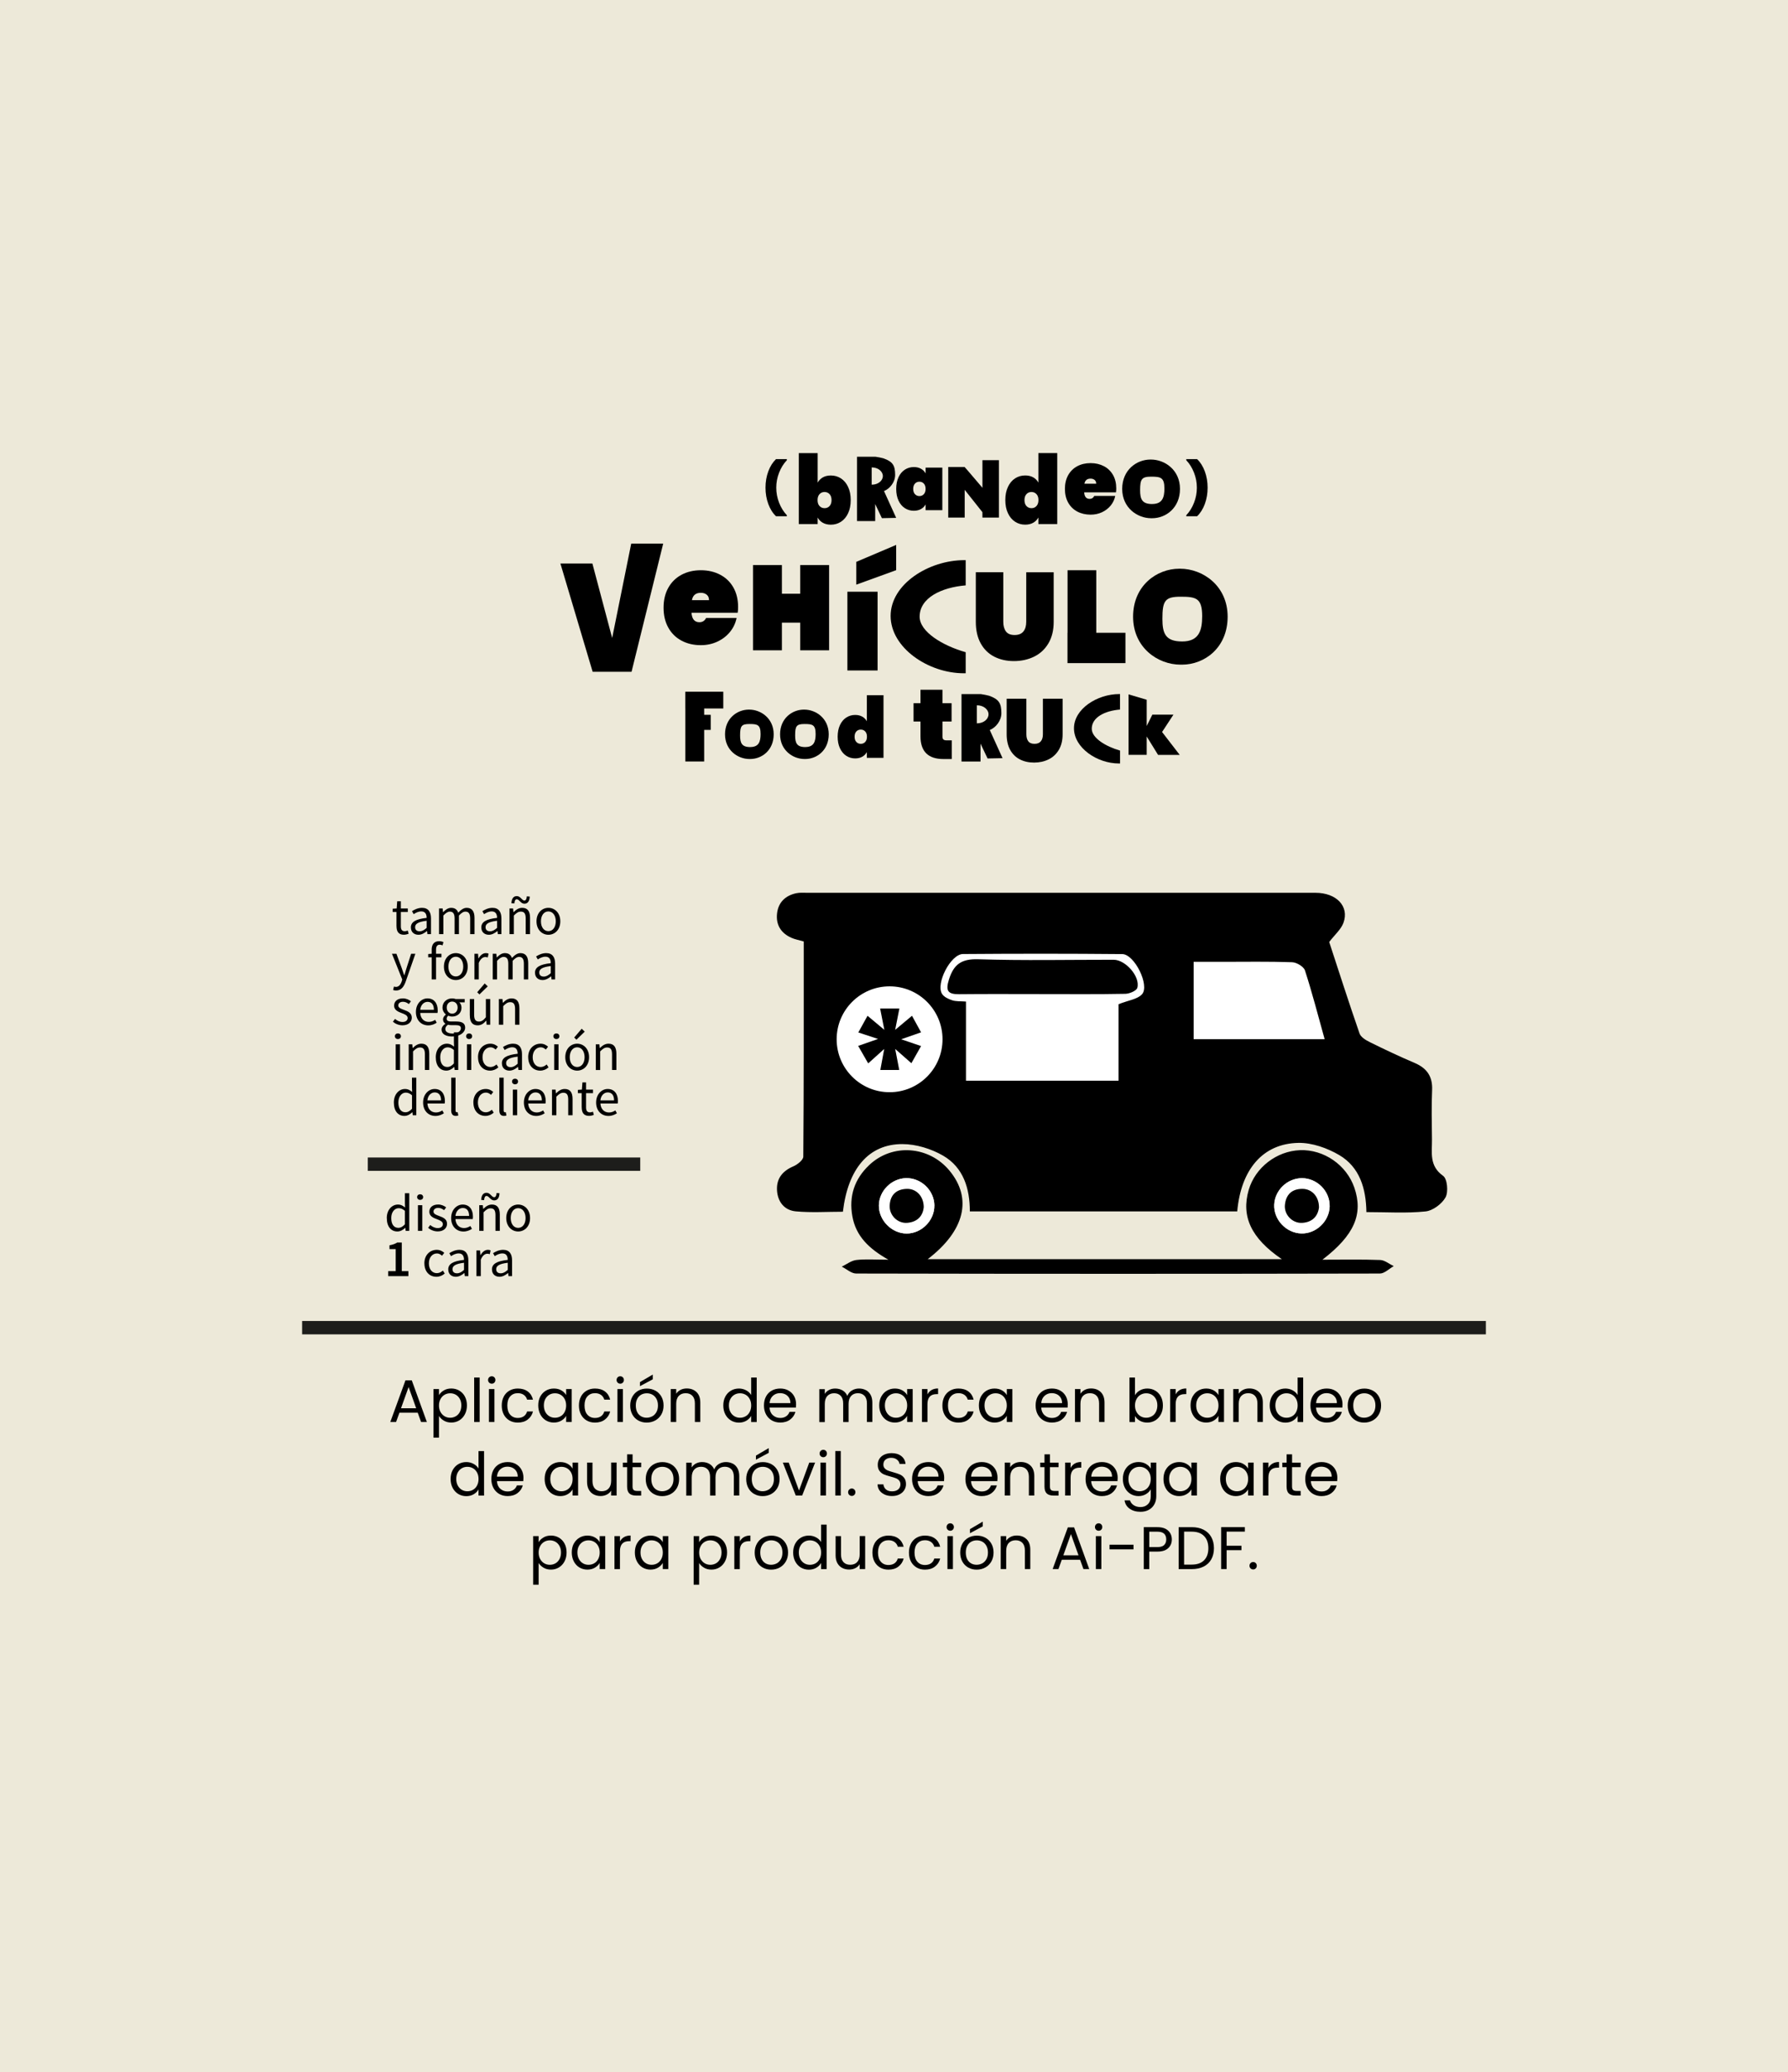 <?xml version="1.0" encoding="UTF-8"?> <svg xmlns="http://www.w3.org/2000/svg" id="Capa_1" data-name="Capa 1" version="1.1" viewBox="0 0 535 620"><defs><style> .cls-1 { fill: #000; } .cls-1, .cls-2, .cls-3 { stroke-width: 0px; } .cls-4 { fill: none; stroke: #1d1d1b; stroke-miterlimit: 10; stroke-width: 4px; } .cls-2 { fill: #ede9d9; } .cls-3 { fill: #fff; } </style></defs><rect class="cls-2" x="-.01" y="-.38" width="535.03" height="620.76"></rect><g><g><path class="cls-1" d="M224.18,212.32s-.04,0-.06,0c-.02,0-.04,0-.06,0-3.5,0-7.12,2.63-7.12,7.39s3.81,7.39,7.31,7.39c.04,0,.08,0,.11,0,.04,0,.08,0,.11,0,3.5,0,7.03-2.62,7.03-7.39s-3.83-7.39-7.32-7.39ZM224.5,223.53c-2.57,0-3.05-1.24-3.05-3.48,0-2.79.39-3.42,2.79-3.42s3.34.21,3.34,3c0,2.24-.51,3.89-3.08,3.89Z"></path><path class="cls-1" d="M240.65,212.32s-.04,0-.06,0c-.02,0-.04,0-.06,0-3.5,0-7.12,2.63-7.12,7.39s3.81,7.39,7.31,7.39c.04,0,.08,0,.11,0,.04,0,.08,0,.11,0,3.5,0,7.03-2.62,7.03-7.39s-3.83-7.39-7.32-7.39ZM240.97,223.53c-2.57,0-3.05-1.24-3.05-3.48,0-2.79.39-3.42,2.79-3.42s3.34.21,3.34,3c0,2.24-.51,3.89-3.08,3.89Z"></path><polygon class="cls-1" points="216.42 211.98 216.42 206.97 205.06 206.97 205.06 211.98 205.07 211.98 205.07 227.84 210.7 227.84 210.7 218.39 212.66 218.39 212.66 213.88 210.7 213.88 210.7 211.98 216.42 211.98"></polygon><path class="cls-1" d="M258.01,226.41c-.59.34-1.3.51-2.12.51-.99,0-1.88-.26-2.68-.78-.79-.52-1.42-1.27-1.88-2.25-.46-.98-.69-2.14-.69-3.47s.23-2.49.69-3.47c.46-.98,1.08-1.73,1.88-2.25.79-.52,1.69-.78,2.68-.78.82,0,1.53.17,2.12.51.59.34,1.05.8,1.36,1.38v-7.8h4.99v18.75h-4.99v-1.73c-.31.58-.77,1.05-1.36,1.38ZM256.23,222c.34.37.79.56,1.33.56s.98-.19,1.33-.56c.34-.37.52-.9.52-1.57s-.17-1.2-.52-1.57c-.34-.37-.79-.56-1.33-.56s-.98.19-1.33.56c-.34.37-.52.9-.52,1.57s.17,1.2.52,1.57Z"></path></g><g><path class="cls-1" d="M296.15,218.44c1.8-.75,3.48-2.75,3.48-5.07,0-2.96-.75-4.16-3.68-5.2-.35-.12-1.98-.44-2.47-.49-.03,0-.04,0-.07,0h-.02s-5.69,0-5.69,0v20.18h5.69v-5.35l2.11,4.43,4.48-.09-3.82-8.41ZM292.35,216.44s-.05,0-.07,0v-5.41s.05,0,.07,0c1.89,0,3.43,1.21,3.43,2.7s-1.53,2.7-3.43,2.7Z"></path><path class="cls-1" d="M335.13,224.58c-4.26-1.22-8.46-3.76-8.46-6.53,0-3.45,3.97-5.38,8.46-5.75v-4.63c-.08,0-.16,0-.23,0-6.56,0-13.55,4.41-13.55,10.24s6.9,10.53,13.46,10.53c.11,0,.22,0,.33,0v-3.86Z"></path><path class="cls-1" d="M346.51,225.86l-3.4-5.5v5.5h-5.43v-18.1l5.43,1.61v7.86l1.69-3.4h6.31l-3.4,5.19,5.28,6.85h-6.48Z"></path><path class="cls-1" d="M307.11,209.07v10.66c0,.87.19,1.56.57,2.07.38.51,1,.76,1.86.76s1.49-.25,1.9-.76c.41-.51.61-1.2.61-2.07v-10.66h5.9v10.66c0,1.8-.37,3.34-1.12,4.61-.75,1.27-1.77,2.23-3.07,2.87-1.3.64-2.75.96-4.35.96s-3.02-.32-4.26-.96c-1.24-.64-2.2-1.59-2.9-2.86-.69-1.26-1.04-2.81-1.04-4.62v-10.66h5.9Z"></path><path class="cls-1" d="M284.78,221.51v5.6h-2.49c-4.58,0-6.87-2.28-6.87-6.84v-4.38h-2.07v-5.48h2.07v-4.03h6.58v4.03h2.73v5.48h-2.73v4.5c0,.4.09.68.28.86.19.18.5.27.93.27h1.57Z"></path></g></g><g><path class="cls-1" d="M124.99,422.69h-5.47l-1.01,2.79h-1.73l4.54-12.47h1.89l4.52,12.47h-1.73l-1.01-2.79ZM124.53,421.36l-2.27-6.34-2.27,6.34h4.54Z"></path><path class="cls-1" d="M132.8,416.02c.64-.38,1.39-.57,2.24-.57s1.67.21,2.38.63c.71.42,1.28,1.01,1.68,1.77.41.76.61,1.65.61,2.66s-.2,1.88-.61,2.66c-.41.78-.97,1.39-1.68,1.82-.71.43-1.51.65-2.38.65s-1.58-.19-2.22-.57c-.64-.38-1.13-.85-1.47-1.41v6.5h-1.64v-14.54h1.64v1.82c.32-.56.81-1.04,1.45-1.41ZM137.59,418.57c-.3-.55-.71-.97-1.21-1.26-.51-.29-1.07-.43-1.68-.43s-1.16.15-1.67.44-.92.72-1.22,1.28c-.31.56-.46,1.2-.46,1.93s.15,1.4.46,1.95.71.98,1.22,1.28,1.07.44,1.67.44,1.17-.15,1.68-.44c.51-.29.92-.72,1.21-1.28s.45-1.21.45-1.97-.15-1.39-.45-1.94Z"></path><path class="cls-1" d="M143.52,412.16v13.32h-1.64v-13.32h1.64Z"></path><path class="cls-1" d="M146.36,413.69c-.22-.22-.32-.48-.32-.79s.11-.58.32-.79.48-.32.79-.32.55.11.77.32c.21.22.31.48.31.79s-.11.58-.31.79c-.21.22-.47.32-.77.32s-.58-.11-.79-.32ZM147.94,415.62v9.86h-1.64v-9.86h1.64Z"></path><path class="cls-1" d="M150.73,417.86c.41-.76.97-1.35,1.7-1.77.73-.42,1.56-.63,2.49-.63,1.21,0,2.21.29,3,.88.79.59,1.3,1.4,1.56,2.45h-1.76c-.17-.6-.5-1.07-.98-1.42-.49-.35-1.09-.52-1.81-.52-.94,0-1.69.32-2.27.96s-.86,1.55-.86,2.73.29,2.11.86,2.75c.58.65,1.33.97,2.27.97.72,0,1.32-.17,1.8-.5.48-.34.81-.82.99-1.44h1.76c-.26,1.01-.79,1.82-1.58,2.42-.79.61-1.78.91-2.97.91-.94,0-1.77-.21-2.49-.63-.73-.42-1.29-1.01-1.7-1.78-.41-.77-.61-1.67-.61-2.7s.2-1.91.61-2.67Z"></path><path class="cls-1" d="M161.66,417.86c.41-.76.97-1.35,1.68-1.77.71-.42,1.51-.63,2.39-.63s1.61.19,2.25.56c.63.37,1.11.84,1.42,1.4v-1.8h1.66v9.86h-1.66v-1.84c-.32.58-.81,1.05-1.45,1.43-.64.38-1.39.57-2.24.57s-1.67-.22-2.38-.65c-.71-.43-1.27-1.04-1.67-1.82s-.61-1.67-.61-2.66.2-1.89.61-2.66ZM168.95,418.59c-.3-.55-.71-.98-1.21-1.27s-1.07-.44-1.68-.44-1.17.14-1.67.43-.91.71-1.21,1.26-.45,1.2-.45,1.94.15,1.41.45,1.97.7.98,1.21,1.28,1.06.44,1.67.44,1.17-.15,1.68-.44.92-.72,1.21-1.28c.3-.56.45-1.21.45-1.95s-.15-1.39-.45-1.94Z"></path><path class="cls-1" d="M173.83,417.86c.41-.76.97-1.35,1.7-1.77.73-.42,1.56-.63,2.49-.63,1.21,0,2.21.29,3,.88.79.59,1.3,1.4,1.56,2.45h-1.76c-.17-.6-.5-1.07-.98-1.42-.49-.35-1.09-.52-1.81-.52-.94,0-1.69.32-2.27.96s-.86,1.55-.86,2.73.29,2.11.86,2.75c.58.65,1.33.97,2.27.97.72,0,1.32-.17,1.8-.5.48-.34.81-.82.99-1.44h1.76c-.26,1.01-.79,1.82-1.58,2.42-.79.61-1.78.91-2.97.91-.94,0-1.77-.21-2.49-.63-.73-.42-1.29-1.01-1.7-1.78-.41-.77-.61-1.67-.61-2.7s.2-1.91.61-2.67Z"></path><path class="cls-1" d="M184.81,413.69c-.22-.22-.32-.48-.32-.79s.11-.58.32-.79c.21-.22.48-.32.79-.32s.56.11.77.32.31.48.31.79-.1.58-.31.79-.46.32-.77.32-.58-.11-.79-.32ZM186.39,415.62v9.86h-1.64v-9.86h1.64Z"></path><path class="cls-1" d="M190.97,425.02c-.75-.42-1.34-1.02-1.76-1.79-.43-.77-.64-1.67-.64-2.69s.22-1.9.66-2.67c.44-.77,1.04-1.37,1.79-1.78s1.6-.62,2.54-.62,1.78.21,2.54.62,1.35,1.01,1.79,1.77.66,1.66.66,2.68-.23,1.92-.67,2.69c-.45.77-1.06,1.37-1.83,1.79-.77.42-1.62.63-2.56.63s-1.76-.21-2.51-.63ZM195.14,423.79c.52-.28.93-.69,1.25-1.24s.48-1.22.48-2.02-.16-1.46-.47-2.02c-.31-.55-.72-.96-1.22-1.23-.5-.27-1.05-.4-1.64-.4s-1.15.13-1.65.4c-.5.27-.9.68-1.2,1.23-.3.55-.45,1.22-.45,2.02s.15,1.48.44,2.03c.29.55.69.96,1.18,1.23.49.27,1.03.4,1.62.4s1.14-.14,1.66-.41ZM195.32,412.7l-3.83,2.05v-1.22l3.83-2.25v1.42Z"></path><path class="cls-1" d="M208.42,416.53c.74.73,1.12,1.77,1.12,3.14v5.81h-1.62v-5.58c0-.98-.25-1.74-.74-2.26-.49-.52-1.16-.78-2.02-.78s-1.55.27-2.06.81c-.51.54-.77,1.33-.77,2.36v5.45h-1.64v-9.86h1.64v1.4c.32-.5.77-.89,1.32-1.17s1.17-.41,1.84-.41c1.2,0,2.17.36,2.92,1.09Z"></path><path class="cls-1" d="M217.03,417.86c.41-.76.97-1.35,1.68-1.77.71-.42,1.51-.63,2.4-.63.77,0,1.48.18,2.14.53.66.35,1.16.82,1.51,1.4v-5.22h1.66v13.32h-1.66v-1.85c-.32.59-.8,1.07-1.44,1.45-.64.38-1.38.57-2.23.57s-1.67-.22-2.38-.65c-.71-.43-1.28-1.04-1.68-1.82s-.61-1.67-.61-2.66.2-1.89.61-2.66ZM224.32,418.59c-.3-.55-.71-.98-1.21-1.27-.51-.29-1.07-.44-1.68-.44s-1.17.14-1.67.43-.91.71-1.21,1.26c-.3.55-.45,1.2-.45,1.94s.15,1.41.45,1.97c.3.56.7.98,1.21,1.28s1.06.44,1.67.44,1.17-.15,1.68-.44c.51-.29.92-.72,1.21-1.28s.45-1.21.45-1.95-.15-1.39-.45-1.94Z"></path><path class="cls-1" d="M238.14,421.16h-7.88c.06.97.39,1.73,1,2.28.61.55,1.34.82,2.21.82.71,0,1.3-.17,1.77-.5s.81-.77,1-1.32h1.76c-.26.95-.79,1.72-1.58,2.31-.79.59-1.78.89-2.95.89-.94,0-1.77-.21-2.51-.63-.74-.42-1.32-1.02-1.74-1.79-.42-.77-.63-1.67-.63-2.69s.2-1.91.61-2.68.98-1.36,1.72-1.77c.74-.41,1.59-.62,2.55-.62s1.76.2,2.48.61c.72.41,1.28.97,1.67,1.68.39.71.58,1.52.58,2.42,0,.31-.02.64-.05.99ZM236.09,418.22c-.28-.45-.65-.79-1.12-1.03-.47-.23-1-.35-1.58-.35-.83,0-1.53.26-2.12.79s-.92,1.26-1,2.2h6.23c0-.62-.14-1.16-.41-1.61Z"></path><path class="cls-1" d="M259.08,415.92c.6.32,1.07.8,1.42,1.43.35.64.52,1.41.52,2.32v5.81h-1.62v-5.58c0-.98-.24-1.74-.73-2.26-.49-.52-1.14-.78-1.97-.78s-1.53.27-2.03.82-.76,1.33-.76,2.37v5.44h-1.62v-5.58c0-.98-.24-1.74-.73-2.26-.49-.52-1.14-.78-1.97-.78s-1.53.27-2.04.82c-.5.55-.76,1.33-.76,2.37v5.44h-1.64v-9.86h1.64v1.42c.32-.52.76-.91,1.31-1.19s1.15-.41,1.81-.41c.83,0,1.56.19,2.2.56.64.37,1.11.92,1.42,1.64.28-.7.73-1.24,1.37-1.62s1.34-.58,2.12-.58,1.45.16,2.05.48Z"></path><path class="cls-1" d="M263.7,417.86c.41-.76.97-1.35,1.68-1.77.71-.42,1.51-.63,2.38-.63s1.61.19,2.25.56c.64.37,1.11.84,1.42,1.4v-1.8h1.66v9.86h-1.66v-1.84c-.32.58-.81,1.05-1.45,1.43s-1.39.57-2.24.57-1.67-.22-2.38-.65c-.71-.43-1.27-1.04-1.67-1.82s-.61-1.67-.61-2.66.2-1.89.61-2.66ZM270.99,418.59c-.3-.55-.71-.98-1.21-1.27-.51-.29-1.07-.44-1.68-.44s-1.17.14-1.67.43-.91.71-1.21,1.26c-.3.55-.45,1.2-.45,1.94s.15,1.41.45,1.97c.3.56.7.98,1.21,1.28s1.06.44,1.67.44,1.17-.15,1.68-.44c.51-.29.92-.72,1.21-1.28s.45-1.21.45-1.95-.15-1.39-.45-1.94Z"></path><path class="cls-1" d="M278.74,415.91c.53-.31,1.19-.47,1.95-.47v1.69h-.43c-1.84,0-2.75,1-2.75,2.99v5.36h-1.64v-9.86h1.64v1.6c.29-.56.7-1,1.23-1.31Z"></path><path class="cls-1" d="M282.58,417.86c.41-.76.97-1.35,1.7-1.77.73-.42,1.56-.63,2.49-.63,1.21,0,2.21.29,3,.88s1.3,1.4,1.56,2.45h-1.76c-.17-.6-.5-1.07-.98-1.42-.49-.35-1.09-.52-1.81-.52-.94,0-1.69.32-2.27.96s-.86,1.55-.86,2.73.29,2.11.86,2.75c.58.65,1.33.97,2.27.97.72,0,1.32-.17,1.8-.5s.81-.82.99-1.44h1.76c-.26,1.01-.79,1.82-1.58,2.42-.79.61-1.78.91-2.97.91-.94,0-1.77-.21-2.49-.63s-1.29-1.01-1.7-1.78c-.41-.77-.61-1.67-.61-2.7s.21-1.91.61-2.67Z"></path><path class="cls-1" d="M293.51,417.86c.41-.76.97-1.35,1.68-1.77.71-.42,1.51-.63,2.39-.63s1.61.19,2.25.56,1.11.84,1.42,1.4v-1.8h1.66v9.86h-1.66v-1.84c-.32.58-.81,1.05-1.45,1.43s-1.39.57-2.24.57-1.67-.22-2.38-.65c-.71-.43-1.27-1.04-1.67-1.82-.41-.78-.61-1.67-.61-2.66s.21-1.89.61-2.66ZM300.8,418.59c-.3-.55-.71-.98-1.21-1.27s-1.07-.44-1.68-.44-1.17.14-1.67.43-.91.71-1.21,1.26c-.3.55-.45,1.2-.45,1.94s.15,1.41.45,1.97c.3.56.7.98,1.21,1.28s1.06.44,1.67.44,1.17-.15,1.68-.44.92-.72,1.21-1.28.45-1.21.45-1.95-.15-1.39-.45-1.94Z"></path><path class="cls-1" d="M319.43,421.16h-7.88c.06.97.39,1.73,1,2.28.61.55,1.34.82,2.21.82.71,0,1.3-.17,1.77-.5s.81-.77,1-1.32h1.76c-.26.95-.79,1.72-1.58,2.31-.79.59-1.78.89-2.95.89-.94,0-1.77-.21-2.51-.63-.74-.42-1.32-1.02-1.74-1.79-.42-.77-.63-1.67-.63-2.69s.2-1.91.61-2.68.98-1.36,1.72-1.77c.74-.41,1.59-.62,2.55-.62s1.76.2,2.48.61c.72.41,1.28.97,1.67,1.68.39.71.58,1.52.58,2.42,0,.31-.02.64-.05.99ZM317.38,418.22c-.28-.45-.65-.79-1.12-1.03-.47-.23-1-.35-1.58-.35-.83,0-1.53.26-2.12.79s-.92,1.26-1,2.2h6.23c0-.62-.14-1.16-.41-1.61Z"></path><path class="cls-1" d="M329.37,416.53c.74.73,1.12,1.77,1.12,3.14v5.81h-1.62v-5.58c0-.98-.25-1.74-.74-2.26-.49-.52-1.16-.78-2.02-.78s-1.55.27-2.06.81c-.51.54-.76,1.33-.76,2.36v5.45h-1.64v-9.86h1.64v1.4c.32-.5.76-.89,1.32-1.17.56-.28,1.17-.41,1.85-.41,1.2,0,2.17.36,2.92,1.09Z"></path><path class="cls-1" d="M341.08,416.02c.65-.37,1.39-.56,2.21-.56.89,0,1.69.21,2.39.63.71.42,1.27,1.01,1.67,1.77.41.76.61,1.65.61,2.66s-.2,1.88-.61,2.66c-.41.78-.97,1.39-1.68,1.82-.71.43-1.51.65-2.38.65s-1.6-.19-2.24-.56c-.64-.37-1.12-.85-1.45-1.42v1.82h-1.64v-13.32h1.64v5.29c.34-.59.83-1.07,1.48-1.44ZM345.85,418.57c-.3-.55-.71-.97-1.21-1.26-.51-.29-1.07-.43-1.68-.43s-1.16.15-1.67.44-.92.72-1.22,1.28c-.31.56-.46,1.2-.46,1.93s.15,1.4.46,1.95.71.98,1.22,1.28,1.07.44,1.67.44,1.17-.15,1.68-.44c.51-.29.92-.72,1.21-1.28s.45-1.21.45-1.97-.15-1.39-.45-1.94Z"></path><path class="cls-1" d="M353.01,415.91c.53-.31,1.18-.47,1.95-.47v1.69h-.43c-1.84,0-2.75,1-2.75,2.99v5.36h-1.64v-9.86h1.64v1.6c.29-.56.7-1,1.23-1.31Z"></path><path class="cls-1" d="M356.85,417.86c.41-.76.97-1.35,1.68-1.77.71-.42,1.51-.63,2.38-.63s1.61.19,2.25.56c.64.37,1.11.84,1.42,1.4v-1.8h1.66v9.86h-1.66v-1.84c-.32.58-.81,1.05-1.45,1.43-.64.38-1.39.57-2.24.57s-1.67-.22-2.38-.65c-.71-.43-1.27-1.04-1.67-1.82-.41-.78-.61-1.67-.61-2.66s.2-1.89.61-2.66ZM364.14,418.59c-.3-.55-.71-.98-1.21-1.27-.51-.29-1.07-.44-1.68-.44s-1.17.14-1.67.43-.91.71-1.21,1.26-.45,1.2-.45,1.94.15,1.41.45,1.97.7.98,1.21,1.28,1.06.44,1.67.44,1.17-.15,1.68-.44c.51-.29.91-.72,1.21-1.28.3-.56.45-1.21.45-1.95s-.15-1.39-.45-1.94Z"></path><path class="cls-1" d="M376.74,416.53c.74.73,1.12,1.77,1.12,3.14v5.81h-1.62v-5.58c0-.98-.25-1.74-.74-2.26-.49-.52-1.16-.78-2.02-.78s-1.55.27-2.06.81c-.51.54-.77,1.33-.77,2.36v5.45h-1.64v-9.86h1.64v1.4c.32-.5.77-.89,1.32-1.17s1.17-.41,1.84-.41c1.2,0,2.17.36,2.92,1.09Z"></path><path class="cls-1" d="M380.54,417.86c.41-.76.97-1.35,1.68-1.77.71-.42,1.52-.63,2.4-.63.77,0,1.48.18,2.14.53.66.35,1.16.82,1.51,1.4v-5.22h1.66v13.32h-1.66v-1.85c-.32.59-.8,1.07-1.44,1.45-.64.38-1.38.57-2.23.57s-1.67-.22-2.39-.65c-.71-.43-1.27-1.04-1.68-1.82-.41-.78-.61-1.67-.61-2.66s.21-1.89.61-2.66ZM387.83,418.59c-.3-.55-.71-.98-1.21-1.27s-1.07-.44-1.68-.44-1.17.14-1.67.43-.91.71-1.21,1.26c-.3.55-.45,1.2-.45,1.94s.15,1.41.45,1.97c.3.56.7.98,1.21,1.28s1.06.44,1.67.44,1.17-.15,1.68-.44.92-.72,1.21-1.28.45-1.21.45-1.95-.15-1.39-.45-1.94Z"></path><path class="cls-1" d="M401.65,421.16h-7.88c.06.97.39,1.73,1,2.28.61.55,1.34.82,2.21.82.71,0,1.3-.17,1.77-.5s.81-.77,1-1.32h1.76c-.26.95-.79,1.72-1.58,2.31-.79.59-1.78.89-2.95.89-.94,0-1.77-.21-2.51-.63s-1.32-1.02-1.74-1.79c-.42-.77-.63-1.67-.63-2.69s.21-1.91.61-2.68c.41-.77.98-1.36,1.72-1.77.74-.41,1.59-.62,2.55-.62s1.76.2,2.48.61c.72.41,1.27.97,1.66,1.68.39.71.59,1.52.59,2.42,0,.31-.02.64-.05.99ZM399.6,418.22c-.28-.45-.65-.79-1.12-1.03-.47-.23-1-.35-1.57-.35-.83,0-1.53.26-2.12.79s-.92,1.26-1,2.2h6.23c0-.62-.14-1.16-.41-1.61Z"></path><path class="cls-1" d="M405.66,425.02c-.75-.42-1.34-1.02-1.76-1.79-.43-.77-.64-1.67-.64-2.69s.22-1.9.66-2.67,1.03-1.37,1.79-1.78c.76-.41,1.6-.62,2.54-.62s1.78.21,2.54.62c.76.41,1.35,1.01,1.79,1.77.44.77.66,1.66.66,2.68s-.23,1.92-.68,2.69c-.45.77-1.06,1.37-1.83,1.79-.77.42-1.62.63-2.56.63s-1.76-.21-2.51-.63ZM409.82,423.79c.52-.28.93-.69,1.25-1.24.32-.55.48-1.22.48-2.02s-.16-1.46-.47-2.02-.72-.96-1.22-1.23c-.5-.27-1.05-.4-1.64-.4s-1.15.13-1.65.4c-.5.27-.9.68-1.2,1.23s-.45,1.22-.45,2.02.15,1.48.44,2.03c.29.55.69.96,1.18,1.23.49.27,1.03.4,1.62.4s1.14-.14,1.66-.41Z"></path><path class="cls-1" d="M135.45,439.86c.41-.76.97-1.35,1.68-1.77.71-.42,1.51-.63,2.4-.63.77,0,1.48.18,2.14.53.66.35,1.16.82,1.51,1.4v-5.22h1.66v13.32h-1.66v-1.85c-.32.59-.8,1.07-1.44,1.45s-1.38.57-2.23.57-1.67-.22-2.39-.65c-.71-.43-1.27-1.04-1.68-1.82s-.61-1.67-.61-2.66.2-1.89.61-2.66ZM142.74,440.59c-.3-.55-.71-.98-1.21-1.27s-1.07-.44-1.68-.44-1.17.14-1.67.43-.91.71-1.21,1.26-.45,1.2-.45,1.94.15,1.41.45,1.97.7.98,1.21,1.28,1.06.44,1.67.44,1.17-.15,1.68-.44.92-.72,1.21-1.28c.3-.56.45-1.21.45-1.95s-.15-1.39-.45-1.94Z"></path><path class="cls-1" d="M156.57,443.16h-7.88c.06.97.39,1.73,1,2.28s1.34.82,2.21.82c.71,0,1.3-.17,1.77-.5.47-.33.81-.77,1-1.32h1.76c-.26.95-.79,1.72-1.58,2.31-.79.59-1.78.89-2.95.89-.94,0-1.77-.21-2.51-.63-.74-.42-1.32-1.02-1.74-1.79-.42-.77-.63-1.67-.63-2.69s.2-1.91.61-2.68.98-1.36,1.72-1.77,1.59-.62,2.55-.62,1.76.2,2.48.61c.72.41,1.28.97,1.66,1.68.39.71.59,1.52.59,2.42,0,.31-.02.64-.05.99ZM154.51,440.22c-.28-.45-.65-.79-1.12-1.03s-1-.35-1.58-.35c-.83,0-1.53.26-2.12.79s-.91,1.26-1,2.2h6.23c0-.62-.14-1.16-.41-1.61Z"></path><path class="cls-1" d="M163.59,439.86c.41-.76.97-1.35,1.68-1.77.71-.42,1.51-.63,2.38-.63s1.61.19,2.25.56c.64.37,1.11.84,1.42,1.4v-1.8h1.66v9.86h-1.66v-1.84c-.32.58-.81,1.05-1.45,1.43-.64.38-1.39.57-2.24.57s-1.67-.22-2.38-.65c-.71-.43-1.27-1.04-1.67-1.82-.41-.78-.61-1.67-.61-2.66s.2-1.89.61-2.66ZM170.88,440.59c-.3-.55-.71-.98-1.21-1.27-.51-.29-1.07-.44-1.68-.44s-1.17.14-1.67.43-.91.71-1.21,1.26-.45,1.2-.45,1.94.15,1.41.45,1.97.7.98,1.21,1.28,1.06.44,1.67.44,1.17-.15,1.68-.44c.51-.29.91-.72,1.21-1.28.3-.56.45-1.21.45-1.95s-.15-1.39-.45-1.94Z"></path><path class="cls-1" d="M184.5,437.62v9.86h-1.64v-1.46c-.31.5-.75.9-1.31,1.18-.56.28-1.17.42-1.84.42-.77,0-1.46-.16-2.07-.48-.61-.32-1.1-.79-1.45-1.43-.35-.64-.53-1.41-.53-2.32v-5.78h1.62v5.56c0,.97.25,1.72.74,2.24.49.52,1.16.78,2.02.78s1.57-.27,2.07-.81c.5-.54.76-1.33.76-2.36v-5.42h1.64Z"></path><path class="cls-1" d="M189.27,438.97v5.81c0,.48.1.82.31,1.02.21.2.56.3,1.06.3h1.21v1.39h-1.48c-.91,0-1.6-.21-2.05-.63s-.68-1.11-.68-2.07v-5.81h-1.28v-1.35h1.28v-2.48h1.64v2.48h2.57v1.35h-2.57Z"></path><path class="cls-1" d="M195.62,447.02c-.75-.42-1.34-1.02-1.76-1.79-.43-.77-.64-1.67-.64-2.69s.22-1.9.66-2.67c.44-.77,1.04-1.37,1.79-1.78s1.6-.62,2.54-.62,1.78.21,2.54.62,1.35,1.01,1.79,1.77.66,1.66.66,2.68-.23,1.92-.67,2.69c-.45.77-1.06,1.37-1.83,1.79-.77.42-1.62.63-2.56.63s-1.76-.21-2.51-.63ZM199.79,445.79c.52-.28.93-.69,1.25-1.24s.48-1.22.48-2.02-.16-1.46-.47-2.02c-.31-.55-.72-.96-1.22-1.23-.5-.27-1.05-.4-1.64-.4s-1.15.13-1.65.4c-.5.27-.9.68-1.2,1.23-.3.55-.45,1.22-.45,2.02s.15,1.48.44,2.03c.29.55.69.96,1.18,1.23.49.27,1.03.4,1.62.4s1.14-.14,1.66-.41Z"></path><path class="cls-1" d="M219.26,437.92c.6.32,1.07.8,1.42,1.43.35.64.52,1.41.52,2.32v5.81h-1.62v-5.58c0-.98-.24-1.74-.73-2.26-.49-.52-1.14-.78-1.97-.78s-1.53.27-2.03.82-.76,1.33-.76,2.37v5.44h-1.62v-5.58c0-.98-.24-1.74-.73-2.26-.49-.52-1.14-.78-1.97-.78s-1.53.27-2.03.82-.76,1.33-.76,2.37v5.44h-1.64v-9.86h1.64v1.42c.32-.52.76-.91,1.3-1.19.55-.28,1.15-.41,1.81-.41.83,0,1.56.19,2.2.56.63.37,1.11.92,1.42,1.64.28-.7.73-1.24,1.37-1.62.64-.38,1.34-.58,2.12-.58s1.45.16,2.05.48Z"></path><path class="cls-1" d="M225.68,447.02c-.75-.42-1.34-1.02-1.76-1.79-.43-.77-.64-1.67-.64-2.69s.22-1.9.66-2.67c.44-.77,1.04-1.37,1.79-1.78s1.6-.62,2.54-.62,1.78.21,2.54.62,1.35,1.01,1.79,1.77c.44.77.66,1.66.66,2.68s-.22,1.92-.67,2.69c-.45.77-1.06,1.37-1.83,1.79s-1.62.63-2.56.63-1.76-.21-2.51-.63ZM229.84,445.79c.52-.28.93-.69,1.25-1.24.32-.55.48-1.22.48-2.02s-.16-1.46-.47-2.02-.72-.96-1.22-1.23c-.5-.27-1.05-.4-1.64-.4s-1.15.13-1.65.4c-.5.27-.9.68-1.2,1.23s-.45,1.22-.45,2.02.15,1.48.44,2.03.69.96,1.18,1.23c.49.27,1.03.4,1.62.4s1.14-.14,1.66-.41ZM230.02,434.7l-3.83,2.05v-1.22l3.83-2.25v1.42Z"></path><path class="cls-1" d="M239.08,445.97l3.06-8.35h1.75l-3.87,9.86h-1.91l-3.87-9.86h1.76l3.08,8.35Z"></path><path class="cls-1" d="M245.56,435.69c-.22-.22-.32-.48-.32-.79s.11-.58.32-.79c.21-.22.48-.32.79-.32s.56.11.77.32.31.48.31.79-.1.58-.31.79-.46.32-.77.32-.58-.11-.79-.32ZM247.14,437.62v9.86h-1.64v-9.86h1.64Z"></path><path class="cls-1" d="M251.57,434.16v13.32h-1.64v-13.32h1.64Z"></path><path class="cls-1" d="M254.09,447.27c-.22-.22-.32-.48-.32-.79s.11-.58.32-.79c.22-.22.48-.32.79-.32s.55.11.76.32.31.48.31.79-.1.58-.31.79-.46.32-.76.32-.58-.11-.79-.32Z"></path><path class="cls-1" d="M264.7,447.17c-.65-.29-1.17-.7-1.54-1.22-.37-.52-.56-1.12-.58-1.81h1.75c.06.59.3,1.08.73,1.48.43.4,1.05.6,1.86.6s1.39-.2,1.84-.58.67-.89.67-1.5c0-.48-.13-.87-.4-1.17-.26-.3-.59-.53-.99-.68-.4-.16-.93-.32-1.6-.5-.83-.22-1.49-.43-1.99-.65-.5-.22-.92-.56-1.28-1.02s-.53-1.08-.53-1.86c0-.68.17-1.29.52-1.82s.84-.94,1.47-1.22,1.35-.43,2.17-.43c1.18,0,2.14.29,2.89.88s1.17,1.37,1.27,2.34h-1.8c-.06-.48-.31-.9-.76-1.27-.44-.37-1.03-.55-1.76-.55-.68,0-1.24.18-1.67.53-.43.35-.65.85-.65,1.49,0,.46.13.83.39,1.12s.58.51.95.66c.38.15.91.32,1.59.51.83.23,1.49.45,2,.67.5.22.94.56,1.3,1.03s.54,1.09.54,1.88c0,.61-.16,1.19-.49,1.73s-.8.98-1.44,1.31c-.64.34-1.39.5-2.25.5s-1.57-.15-2.22-.44Z"></path><path class="cls-1" d="M282.46,443.16h-7.88c.06.97.39,1.73,1,2.28s1.34.82,2.21.82c.71,0,1.3-.17,1.77-.5.47-.33.81-.77,1-1.32h1.76c-.26.95-.79,1.72-1.58,2.31-.79.59-1.78.89-2.95.89-.94,0-1.77-.21-2.51-.63-.74-.42-1.32-1.02-1.74-1.79-.42-.77-.63-1.67-.63-2.69s.2-1.91.61-2.68.98-1.36,1.72-1.77,1.59-.62,2.55-.62,1.76.2,2.48.61c.72.41,1.28.97,1.66,1.68.39.71.59,1.52.59,2.42,0,.31-.02.64-.05.99ZM280.41,440.22c-.28-.45-.65-.79-1.12-1.03s-1-.35-1.58-.35c-.83,0-1.53.26-2.12.79s-.91,1.26-1,2.2h6.23c0-.62-.14-1.16-.41-1.61Z"></path><path class="cls-1" d="M298.42,443.16h-7.88c.06.97.39,1.73,1,2.28s1.34.82,2.21.82c.71,0,1.3-.17,1.77-.5.47-.33.81-.77,1-1.32h1.76c-.26.95-.79,1.72-1.58,2.31-.79.59-1.78.89-2.95.89-.94,0-1.77-.21-2.51-.63s-1.32-1.02-1.74-1.79c-.42-.77-.63-1.67-.63-2.69s.2-1.91.61-2.68c.41-.77.98-1.36,1.72-1.77s1.59-.62,2.55-.62,1.76.2,2.48.61,1.27.97,1.67,1.68c.39.71.58,1.52.58,2.42,0,.31-.02.64-.05.99ZM296.37,440.22c-.28-.45-.65-.79-1.12-1.03s-1-.35-1.57-.35c-.83,0-1.53.26-2.12.79s-.92,1.26-1,2.2h6.23c0-.62-.14-1.16-.41-1.61Z"></path><path class="cls-1" d="M308.36,438.53c.74.73,1.12,1.77,1.12,3.14v5.81h-1.62v-5.58c0-.98-.25-1.74-.74-2.26-.49-.52-1.16-.78-2.02-.78s-1.55.27-2.06.81c-.51.54-.77,1.33-.77,2.36v5.45h-1.64v-9.86h1.64v1.4c.32-.5.77-.89,1.32-1.17s1.17-.41,1.84-.41c1.2,0,2.17.36,2.92,1.09Z"></path><path class="cls-1" d="M314.16,438.97v5.81c0,.48.1.82.31,1.02.21.2.56.3,1.06.3h1.21v1.39h-1.48c-.91,0-1.6-.21-2.05-.63s-.68-1.11-.68-2.07v-5.81h-1.28v-1.35h1.28v-2.48h1.64v2.48h2.57v1.35h-2.57Z"></path><path class="cls-1" d="M321.58,437.91c.53-.31,1.19-.47,1.95-.47v1.69h-.43c-1.84,0-2.75,1-2.75,2.99v5.36h-1.64v-9.86h1.64v1.6c.29-.56.7-1,1.23-1.31Z"></path><path class="cls-1" d="M334.37,443.16h-7.88c.06.97.39,1.73,1,2.28.61.55,1.34.82,2.21.82.71,0,1.3-.17,1.77-.5s.81-.77,1-1.32h1.76c-.26.95-.79,1.72-1.58,2.31-.79.59-1.78.89-2.95.89-.94,0-1.77-.21-2.51-.63s-1.32-1.02-1.74-1.79c-.42-.77-.63-1.67-.63-2.69s.21-1.91.61-2.68c.41-.77.98-1.36,1.72-1.77.74-.41,1.59-.62,2.55-.62s1.76.2,2.48.61c.72.41,1.27.97,1.66,1.68.39.71.59,1.52.59,2.42,0,.31-.02.64-.05.99ZM332.32,440.22c-.28-.45-.65-.79-1.12-1.03-.47-.23-1-.35-1.57-.35-.83,0-1.53.26-2.12.79s-.92,1.26-1,2.2h6.23c0-.62-.14-1.16-.41-1.61Z"></path><path class="cls-1" d="M342.89,438.02c.64.37,1.12.84,1.43,1.4v-1.8h1.66v10.08c0,.9-.19,1.7-.58,2.4-.38.7-.93,1.25-1.65,1.65-.71.4-1.54.59-2.49.59-1.3,0-2.38-.31-3.24-.92-.87-.61-1.38-1.45-1.53-2.5h1.62c.18.6.55,1.08,1.12,1.45s1.24.55,2.03.55c.9,0,1.63-.28,2.21-.85.57-.56.85-1.36.85-2.38v-2.07c-.32.58-.8,1.06-1.44,1.44-.64.38-1.38.58-2.23.58s-1.67-.22-2.38-.65c-.71-.43-1.28-1.04-1.68-1.82-.41-.78-.61-1.67-.61-2.66s.2-1.89.61-2.66c.41-.76.97-1.35,1.68-1.77.71-.42,1.51-.63,2.38-.63s1.6.19,2.24.56ZM343.87,440.59c-.3-.55-.71-.98-1.21-1.27-.51-.29-1.07-.44-1.68-.44s-1.17.14-1.67.43-.91.71-1.21,1.26-.45,1.2-.45,1.94.15,1.41.45,1.97.7.98,1.21,1.28,1.06.44,1.67.44,1.17-.15,1.68-.44c.51-.29.91-.72,1.21-1.28.3-.56.45-1.21.45-1.95s-.15-1.39-.45-1.94Z"></path><path class="cls-1" d="M348.75,439.86c.41-.76.97-1.35,1.68-1.77.71-.42,1.51-.63,2.38-.63s1.61.19,2.25.56c.64.37,1.11.84,1.42,1.4v-1.8h1.66v9.86h-1.66v-1.84c-.32.58-.81,1.05-1.45,1.43-.64.38-1.39.57-2.24.57s-1.67-.22-2.38-.65c-.71-.43-1.27-1.04-1.67-1.82-.41-.78-.61-1.67-.61-2.66s.2-1.89.61-2.66ZM356.04,440.59c-.3-.55-.71-.98-1.21-1.27-.51-.29-1.07-.44-1.68-.44s-1.17.14-1.67.43-.91.71-1.21,1.26-.45,1.2-.45,1.94.15,1.41.45,1.97.7.98,1.21,1.28,1.06.44,1.67.44,1.17-.15,1.68-.44c.51-.29.91-.72,1.21-1.28.3-.56.45-1.21.45-1.95s-.15-1.39-.45-1.94Z"></path><path class="cls-1" d="M365.72,439.86c.41-.76.97-1.35,1.68-1.77.71-.42,1.51-.63,2.38-.63s1.61.19,2.25.56c.64.37,1.11.84,1.42,1.4v-1.8h1.66v9.86h-1.66v-1.84c-.32.58-.81,1.05-1.45,1.43s-1.39.57-2.24.57-1.67-.22-2.38-.65c-.71-.43-1.27-1.04-1.67-1.82s-.61-1.67-.61-2.66.2-1.89.61-2.66ZM373.01,440.59c-.3-.55-.71-.98-1.21-1.27-.51-.29-1.07-.44-1.68-.44s-1.17.14-1.67.43-.91.71-1.21,1.26c-.3.55-.45,1.2-.45,1.94s.15,1.41.45,1.97c.3.56.7.98,1.21,1.28s1.06.44,1.67.44,1.17-.15,1.68-.44c.51-.29.92-.72,1.21-1.28s.45-1.21.45-1.95-.15-1.39-.45-1.94Z"></path><path class="cls-1" d="M380.76,437.91c.53-.31,1.18-.47,1.95-.47v1.69h-.43c-1.84,0-2.75,1-2.75,2.99v5.36h-1.64v-9.86h1.64v1.6c.29-.56.7-1,1.23-1.31Z"></path><path class="cls-1" d="M386.6,438.97v5.81c0,.48.1.82.31,1.02.2.2.56.3,1.06.3h1.21v1.39h-1.48c-.91,0-1.6-.21-2.05-.63-.46-.42-.68-1.11-.68-2.07v-5.81h-1.28v-1.35h1.28v-2.48h1.64v2.48h2.57v1.35h-2.57Z"></path><path class="cls-1" d="M400.1,443.16h-7.88c.06.97.39,1.73,1,2.28.61.55,1.34.82,2.21.82.71,0,1.3-.17,1.77-.5s.81-.77,1-1.32h1.76c-.26.95-.79,1.72-1.58,2.31-.79.59-1.78.89-2.95.89-.94,0-1.77-.21-2.51-.63-.74-.42-1.32-1.02-1.74-1.79-.42-.77-.63-1.67-.63-2.69s.2-1.91.61-2.68.98-1.36,1.72-1.77c.74-.41,1.59-.62,2.55-.62s1.76.2,2.48.61c.72.41,1.28.97,1.67,1.68.39.71.58,1.52.58,2.42,0,.31-.02.64-.05.99ZM398.05,440.22c-.28-.45-.65-.79-1.12-1.03-.47-.23-1-.35-1.58-.35-.83,0-1.53.26-2.12.79s-.92,1.26-1,2.2h6.23c0-.62-.14-1.16-.41-1.61Z"></path><path class="cls-1" d="M162.62,460.02c.64-.38,1.39-.57,2.24-.57s1.67.21,2.38.63c.71.42,1.28,1.01,1.68,1.77.41.76.61,1.65.61,2.66s-.2,1.88-.61,2.66-.97,1.39-1.68,1.82c-.71.43-1.51.65-2.38.65s-1.58-.19-2.22-.57c-.64-.38-1.13-.85-1.47-1.41v6.5h-1.64v-14.54h1.64v1.82c.32-.56.81-1.04,1.45-1.41ZM167.41,462.57c-.3-.55-.71-.97-1.21-1.26-.51-.29-1.07-.43-1.68-.43s-1.16.15-1.67.44c-.51.29-.92.72-1.22,1.28-.31.56-.46,1.2-.46,1.93s.15,1.4.46,1.95c.31.56.71.98,1.22,1.28.51.29,1.07.44,1.67.44s1.17-.15,1.68-.44c.51-.29.91-.72,1.21-1.28.3-.56.45-1.21.45-1.97s-.15-1.39-.45-1.94Z"></path><path class="cls-1" d="M171.7,461.86c.41-.76.97-1.35,1.68-1.77.71-.42,1.51-.63,2.38-.63s1.61.19,2.25.56c.64.37,1.11.84,1.42,1.4v-1.8h1.66v9.86h-1.66v-1.84c-.32.58-.81,1.05-1.45,1.43s-1.39.57-2.24.57-1.67-.22-2.38-.65c-.71-.43-1.27-1.04-1.67-1.82s-.61-1.67-.61-2.66.2-1.89.61-2.66ZM178.99,462.59c-.3-.55-.71-.98-1.21-1.27-.51-.29-1.07-.44-1.68-.44s-1.17.14-1.67.43-.91.71-1.21,1.26c-.3.55-.45,1.2-.45,1.94s.15,1.41.45,1.97c.3.56.7.98,1.21,1.28s1.06.44,1.67.44,1.17-.15,1.68-.44c.51-.29.92-.72,1.21-1.28s.45-1.21.45-1.95-.15-1.39-.45-1.94Z"></path><path class="cls-1" d="M186.73,459.91c.53-.31,1.19-.47,1.95-.47v1.69h-.43c-1.84,0-2.75,1-2.75,2.99v5.36h-1.64v-9.86h1.64v1.6c.29-.56.7-1,1.23-1.31Z"></path><path class="cls-1" d="M190.58,461.86c.41-.76.97-1.35,1.68-1.77.71-.42,1.51-.63,2.38-.63s1.61.19,2.25.56c.64.37,1.11.84,1.42,1.4v-1.8h1.66v9.86h-1.66v-1.84c-.32.58-.81,1.05-1.45,1.43-.64.38-1.39.57-2.24.57s-1.67-.22-2.38-.65c-.71-.43-1.27-1.04-1.67-1.82-.41-.78-.61-1.67-.61-2.66s.2-1.89.61-2.66ZM197.87,462.59c-.3-.55-.71-.98-1.21-1.27-.51-.29-1.07-.44-1.68-.44s-1.17.14-1.67.43-.91.71-1.21,1.26-.45,1.2-.45,1.94.15,1.41.45,1.97.7.98,1.21,1.28,1.06.44,1.67.44,1.17-.15,1.68-.44c.51-.29.91-.72,1.21-1.28.3-.56.45-1.21.45-1.95s-.15-1.39-.45-1.94Z"></path><path class="cls-1" d="M210.64,460.02c.64-.38,1.39-.57,2.24-.57s1.67.21,2.38.63c.71.42,1.28,1.01,1.68,1.77.41.76.61,1.65.61,2.66s-.2,1.88-.61,2.66-.97,1.39-1.68,1.82c-.71.43-1.51.65-2.38.65s-1.58-.19-2.22-.57c-.64-.38-1.13-.85-1.47-1.41v6.5h-1.64v-14.54h1.64v1.82c.32-.56.81-1.04,1.45-1.41ZM215.44,462.57c-.3-.55-.71-.97-1.21-1.26-.51-.29-1.07-.43-1.68-.43s-1.16.15-1.67.44c-.51.29-.92.72-1.22,1.28-.31.56-.46,1.2-.46,1.93s.15,1.4.46,1.95c.31.56.71.98,1.22,1.28.51.29,1.07.44,1.67.44s1.17-.15,1.68-.44c.51-.29.91-.72,1.21-1.28.3-.56.45-1.21.45-1.97s-.15-1.39-.45-1.94Z"></path><path class="cls-1" d="M222.59,459.91c.53-.31,1.19-.47,1.95-.47v1.69h-.43c-1.84,0-2.75,1-2.75,2.99v5.36h-1.64v-9.86h1.64v1.6c.29-.56.7-1,1.23-1.31Z"></path><path class="cls-1" d="M228.22,469.02c-.75-.42-1.34-1.02-1.76-1.79-.43-.77-.64-1.67-.64-2.69s.22-1.9.66-2.67c.44-.77,1.03-1.37,1.79-1.78.76-.41,1.6-.62,2.54-.62s1.78.21,2.54.62c.76.41,1.35,1.01,1.79,1.77s.66,1.66.66,2.68-.22,1.92-.68,2.69c-.45.77-1.06,1.37-1.83,1.79s-1.62.63-2.56.63-1.76-.21-2.51-.63ZM232.39,467.79c.52-.28.93-.69,1.25-1.24.32-.55.48-1.22.48-2.02s-.16-1.46-.47-2.02c-.31-.55-.72-.96-1.22-1.23-.5-.27-1.05-.4-1.64-.4s-1.15.13-1.65.4c-.5.27-.9.68-1.2,1.23-.3.55-.45,1.22-.45,2.02s.15,1.48.44,2.03c.29.55.69.96,1.18,1.23.49.27,1.03.4,1.62.4s1.14-.14,1.66-.41Z"></path><path class="cls-1" d="M237.95,461.86c.41-.76.97-1.35,1.68-1.77.71-.42,1.51-.63,2.4-.63.77,0,1.48.18,2.14.53.66.35,1.16.82,1.51,1.4v-5.22h1.66v13.32h-1.66v-1.85c-.32.59-.8,1.07-1.44,1.45s-1.38.57-2.23.57-1.67-.22-2.39-.65c-.71-.43-1.27-1.04-1.68-1.82s-.61-1.67-.61-2.66.2-1.89.61-2.66ZM245.24,462.59c-.3-.55-.71-.98-1.21-1.27s-1.07-.44-1.68-.44-1.17.14-1.67.43-.91.71-1.21,1.26-.45,1.2-.45,1.94.15,1.41.45,1.97.7.98,1.21,1.28,1.06.44,1.67.44,1.17-.15,1.68-.44.92-.72,1.21-1.28c.3-.56.45-1.21.45-1.95s-.15-1.39-.45-1.94Z"></path><path class="cls-1" d="M258.87,459.62v9.86h-1.64v-1.46c-.31.5-.75.9-1.3,1.18-.56.28-1.17.42-1.85.42-.77,0-1.46-.16-2.07-.48-.61-.32-1.09-.79-1.45-1.43-.35-.64-.53-1.41-.53-2.32v-5.78h1.62v5.56c0,.97.25,1.72.74,2.24.49.52,1.16.78,2.02.78s1.57-.27,2.07-.81.76-1.33.76-2.36v-5.42h1.64Z"></path><path class="cls-1" d="M261.64,461.86c.41-.76.97-1.35,1.7-1.77.73-.42,1.56-.63,2.49-.63,1.21,0,2.21.29,3,.88.79.59,1.3,1.4,1.56,2.45h-1.76c-.17-.6-.5-1.07-.98-1.42-.49-.35-1.09-.52-1.81-.52-.94,0-1.69.32-2.27.96s-.86,1.55-.86,2.73.29,2.11.86,2.75c.58.65,1.33.97,2.27.97.72,0,1.32-.17,1.8-.5.48-.34.81-.82.99-1.44h1.76c-.26,1.01-.79,1.82-1.58,2.42-.79.61-1.78.91-2.97.91-.94,0-1.77-.21-2.49-.63-.73-.42-1.29-1.01-1.7-1.78-.41-.77-.61-1.67-.61-2.7s.2-1.91.61-2.67Z"></path><path class="cls-1" d="M272.57,461.86c.41-.76.97-1.35,1.7-1.77.73-.42,1.56-.63,2.49-.63,1.21,0,2.21.29,3,.88.79.59,1.3,1.4,1.56,2.45h-1.76c-.17-.6-.5-1.07-.98-1.42-.49-.35-1.09-.52-1.81-.52-.94,0-1.69.32-2.27.96s-.86,1.55-.86,2.73.29,2.11.86,2.75c.58.65,1.33.97,2.27.97.72,0,1.32-.17,1.8-.5s.81-.82.99-1.44h1.76c-.26,1.01-.79,1.82-1.58,2.42-.79.61-1.78.91-2.97.91-.94,0-1.77-.21-2.49-.63s-1.29-1.01-1.7-1.78c-.41-.77-.61-1.67-.61-2.7s.2-1.91.61-2.67Z"></path><path class="cls-1" d="M283.55,457.69c-.22-.22-.32-.48-.32-.79s.11-.58.32-.79c.21-.22.48-.32.79-.32s.56.11.77.32.31.48.31.79-.1.58-.31.79-.46.32-.77.32-.58-.11-.79-.32ZM285.13,459.62v9.86h-1.64v-9.86h1.64Z"></path><path class="cls-1" d="M289.71,469.02c-.75-.42-1.34-1.02-1.76-1.79-.43-.77-.64-1.67-.64-2.69s.22-1.9.66-2.67c.44-.77,1.04-1.37,1.79-1.78s1.6-.62,2.54-.62,1.78.21,2.54.62,1.35,1.01,1.79,1.77.66,1.66.66,2.68-.23,1.92-.67,2.69c-.45.77-1.06,1.37-1.83,1.79-.77.42-1.62.63-2.56.63s-1.76-.21-2.51-.63ZM293.88,467.79c.52-.28.93-.69,1.25-1.24s.48-1.22.48-2.02-.16-1.46-.47-2.02c-.31-.55-.72-.96-1.22-1.23-.5-.27-1.05-.4-1.64-.4s-1.15.13-1.65.4c-.5.27-.9.68-1.2,1.23-.3.55-.45,1.22-.45,2.02s.15,1.48.44,2.03c.29.55.69.96,1.18,1.23.49.27,1.03.4,1.62.4s1.14-.14,1.66-.41ZM294.06,456.7l-3.83,2.05v-1.22l3.83-2.25v1.42Z"></path><path class="cls-1" d="M307.16,460.53c.74.73,1.12,1.77,1.12,3.14v5.81h-1.62v-5.58c0-.98-.25-1.74-.74-2.26-.49-.52-1.16-.78-2.02-.78s-1.55.27-2.06.81c-.51.54-.77,1.33-.77,2.36v5.45h-1.64v-9.86h1.64v1.4c.32-.5.77-.89,1.32-1.17s1.17-.41,1.84-.41c1.2,0,2.17.36,2.92,1.09Z"></path><path class="cls-1" d="M323.18,466.69h-5.47l-1.01,2.79h-1.73l4.54-12.47h1.89l4.52,12.47h-1.73l-1.01-2.79ZM322.71,465.36l-2.27-6.34-2.27,6.34h4.54Z"></path><path class="cls-1" d="M327.95,457.69c-.22-.22-.32-.48-.32-.79s.11-.58.32-.79.48-.32.79-.32.55.11.77.32c.21.22.31.48.31.79s-.11.58-.31.79c-.21.22-.47.32-.77.32s-.58-.11-.79-.32ZM329.54,459.62v9.86h-1.64v-9.86h1.64Z"></path><path class="cls-1" d="M339.17,462.19v1.39h-7.18v-1.39h7.18Z"></path><path class="cls-1" d="M349.56,463.21c-.71.69-1.8,1.04-3.27,1.04h-2.41v5.24h-1.64v-12.55h4.05c1.42,0,2.49.34,3.23,1.03.74.68,1.11,1.57,1.11,2.65s-.36,1.91-1.07,2.6ZM348.31,462.3c.43-.4.65-.96.65-1.69,0-1.55-.89-2.32-2.66-2.32h-2.41v4.61h2.41c.91,0,1.58-.2,2.02-.59Z"></path><path class="cls-1" d="M360.13,457.7c1,.51,1.77,1.24,2.3,2.19s.8,2.06.8,3.35-.27,2.4-.8,3.34c-.53.94-1.3,1.66-2.3,2.16s-2.19.75-3.55.75h-3.91v-12.55h3.91c1.37,0,2.55.25,3.55.76ZM360.28,466.85c.85-.86,1.28-2.06,1.28-3.61s-.43-2.78-1.29-3.65c-.86-.88-2.09-1.31-3.7-1.31h-2.27v9.86h2.27c1.62,0,2.86-.43,3.71-1.29Z"></path><path class="cls-1" d="M372.48,456.94v1.33h-5.45v4.23h4.43v1.33h-4.43v5.65h-1.64v-12.55h7.09Z"></path><path class="cls-1" d="M374.19,469.27c-.22-.22-.32-.48-.32-.79s.11-.58.32-.79c.22-.22.48-.32.79-.32s.55.11.76.32.31.48.31.79-.1.58-.31.79-.46.32-.76.32-.58-.11-.79-.32Z"></path></g><line class="cls-4" x1="444.6" y1="397.25" x2="90.4" y2="397.25"></line><line class="cls-4" x1="110.05" y1="348.33" x2="191.57" y2="348.33"></line><g><path class="cls-1" d="M115.73,364.45c0-2.49,1.57-4.04,3.33-4.04.89,0,1.48.34,2.15.89l-.05-1.32v-2.96h1.3v11.26h-1.07l-.11-.91h-.04c-.6.6-1.42,1.1-2.33,1.1-1.92,0-3.17-1.46-3.17-4.02ZM121.16,366.33v-4.03c-.66-.58-1.25-.8-1.88-.8-1.23,0-2.21,1.18-2.21,2.94,0,1.84.76,2.94,2.11,2.94.71,0,1.33-.35,1.97-1.05Z"></path><path class="cls-1" d="M124.81,358.18c0-.51.39-.84.9-.84s.9.33.9.84-.39.84-.9.84-.9-.35-.9-.84ZM125.05,360.6h1.3v7.68h-1.3v-7.68Z"></path><path class="cls-1" d="M128.09,367.4l.64-.86c.67.54,1.35.91,2.27.91,1.01,0,1.51-.54,1.51-1.19,0-.79-.91-1.14-1.76-1.46-1.08-.39-2.29-.92-2.29-2.22s.98-2.18,2.65-2.18c.96,0,1.79.39,2.39.86l-.62.83c-.53-.39-1.07-.68-1.75-.68-.97,0-1.42.52-1.42,1.1,0,.73.84,1.01,1.71,1.33,1.11.42,2.34.87,2.34,2.33,0,1.25-.99,2.28-2.8,2.28-1.09,0-2.15-.46-2.87-1.07Z"></path><path class="cls-1" d="M134.99,364.45c0-2.5,1.69-4.04,3.45-4.04,1.96,0,3.07,1.41,3.07,3.61,0,.27-.02.55-.06.74h-5.17c.09,1.63,1.09,2.68,2.55,2.68.74,0,1.34-.24,1.91-.61l.47.85c-.67.44-1.49.8-2.54.8-2.05,0-3.68-1.5-3.68-4.02ZM140.37,363.82c0-1.54-.69-2.38-1.89-2.38-1.08,0-2.04.87-2.2,2.38h4.1Z"></path><path class="cls-1" d="M143.4,360.6h1.07l.11,1.11h.04c.73-.72,1.52-1.3,2.58-1.3,1.62,0,2.35,1.04,2.35,3v4.87h-1.3v-4.7c0-1.43-.43-2.04-1.45-2.04-.79,0-1.33.4-2.1,1.18v5.56h-1.3v-7.68ZM145.59,357.83c-.47,0-.69.5-.73,1.25l-.88-.05c.05-1.23.5-2.14,1.61-2.14s1.53,1.33,2.27,1.33c.46,0,.68-.52.72-1.25l.88.06c-.05,1.22-.5,2.14-1.6,2.14s-1.54-1.33-2.27-1.33Z"></path><path class="cls-1" d="M151.48,364.45c0-2.56,1.68-4.04,3.56-4.04s3.56,1.48,3.56,4.04-1.68,4.02-3.56,4.02-3.56-1.48-3.56-4.02ZM157.26,364.45c0-1.76-.9-2.96-2.22-2.96s-2.22,1.2-2.22,2.96.9,2.94,2.22,2.94,2.22-1.18,2.22-2.94Z"></path><path class="cls-1" d="M116.15,380.34h2.25v-6.6h-1.86v-1.14c1-.18,1.69-.44,2.32-.83h1.36v8.57h1.98v1.49h-6.05v-1.49Z"></path><path class="cls-1" d="M126.98,378c0-2.56,1.73-4.04,3.7-4.04,1.01,0,1.71.42,2.25.9l-.67.86c-.45-.4-.92-.68-1.52-.68-1.39,0-2.41,1.2-2.41,2.96s.96,2.94,2.38,2.94c.7,0,1.33-.34,1.8-.77l.56.87c-.69.62-1.56.98-2.48.98-2.04,0-3.6-1.48-3.6-4.02Z"></path><path class="cls-1" d="M134.12,379.84c0-1.67,1.44-2.51,4.72-2.87,0-.99-.33-1.94-1.59-1.94-.89,0-1.69.42-2.29.82l-.51-.89c.71-.46,1.79-1,3.02-1,1.88,0,2.67,1.25,2.67,3.16v4.71h-1.07l-.11-.92h-.04c-.73.61-1.59,1.11-2.54,1.11-1.29,0-2.25-.8-2.25-2.18ZM138.84,379.96v-2.13c-2.58.31-3.45.94-3.45,1.92,0,.87.59,1.23,1.35,1.23s1.36-.36,2.1-1.02Z"></path><path class="cls-1" d="M142.57,374.15h1.07l.11,1.4h.04c.53-.97,1.32-1.59,2.18-1.59.34,0,.58.04.82.16l-.24,1.14c-.26-.08-.44-.13-.75-.13-.65,0-1.42.47-1.94,1.77v4.93h-1.3v-7.68Z"></path><path class="cls-1" d="M147.2,379.84c0-1.67,1.44-2.51,4.72-2.87,0-.99-.33-1.94-1.59-1.94-.89,0-1.69.42-2.29.82l-.51-.89c.71-.46,1.79-1,3.02-1,1.88,0,2.67,1.25,2.67,3.16v4.71h-1.07l-.11-.92h-.04c-.73.61-1.59,1.11-2.54,1.11-1.29,0-2.25-.8-2.25-2.18ZM151.92,379.96v-2.13c-2.58.31-3.45.94-3.45,1.92,0,.87.59,1.23,1.35,1.23s1.36-.36,2.1-1.02Z"></path></g><g><path class="cls-1" d="M118.63,277.13v-4.25h-1.14v-.98l1.2-.08.16-2.15h1.09v2.15h2.08v1.06h-2.08v4.27c0,.94.3,1.48,1.19,1.48.27,0,.63-.1.88-.21l.25.98c-.43.15-.95.28-1.43.28-1.64,0-2.19-1.04-2.19-2.57Z"></path><path class="cls-1" d="M122.94,277.51c0-1.67,1.45-2.51,4.72-2.87,0-.99-.33-1.94-1.59-1.94-.89,0-1.69.42-2.29.82l-.51-.89c.71-.46,1.79-1,3.02-1,1.88,0,2.67,1.25,2.67,3.16v4.71h-1.07l-.11-.92h-.04c-.73.61-1.59,1.11-2.54,1.11-1.29,0-2.25-.8-2.25-2.18ZM127.66,277.63v-2.13c-2.58.31-3.45.94-3.45,1.92,0,.87.59,1.23,1.35,1.23s1.35-.36,2.1-1.02Z"></path><path class="cls-1" d="M131.38,271.82h1.07l.11,1.11h.04c.67-.73,1.48-1.3,2.39-1.3,1.17,0,1.8.56,2.12,1.46.8-.86,1.6-1.46,2.53-1.46,1.58,0,2.34,1.04,2.34,3v4.87h-1.3v-4.7c0-1.43-.45-2.04-1.43-2.04-.6,0-1.21.39-1.93,1.18v5.56h-1.3v-4.7c0-1.43-.45-2.04-1.43-2.04-.58,0-1.21.39-1.93,1.18v5.56h-1.3v-7.68Z"></path><path class="cls-1" d="M144.01,277.51c0-1.67,1.45-2.51,4.72-2.87,0-.99-.33-1.94-1.59-1.94-.89,0-1.69.42-2.29.82l-.51-.89c.71-.46,1.79-1,3.02-1,1.88,0,2.67,1.25,2.67,3.16v4.71h-1.07l-.11-.92h-.04c-.73.61-1.59,1.11-2.54,1.11-1.29,0-2.25-.8-2.25-2.18ZM148.73,277.63v-2.13c-2.58.31-3.45.94-3.45,1.92,0,.87.59,1.23,1.35,1.23s1.35-.36,2.1-1.02Z"></path><path class="cls-1" d="M152.45,271.82h1.07l.11,1.11h.04c.73-.72,1.52-1.3,2.58-1.3,1.62,0,2.35,1.04,2.35,3v4.87h-1.3v-4.7c0-1.43-.43-2.04-1.45-2.04-.79,0-1.33.4-2.1,1.18v5.56h-1.3v-7.68ZM154.64,269.06c-.47,0-.69.5-.73,1.25l-.88-.05c.05-1.23.5-2.14,1.61-2.14s1.53,1.33,2.27,1.33c.46,0,.68-.52.72-1.25l.88.06c-.05,1.22-.5,2.14-1.6,2.14s-1.54-1.33-2.27-1.33Z"></path><path class="cls-1" d="M160.53,275.67c0-2.56,1.68-4.04,3.56-4.04s3.56,1.48,3.56,4.04-1.68,4.02-3.56,4.02-3.56-1.48-3.56-4.02ZM166.3,275.67c0-1.76-.9-2.96-2.22-2.96s-2.22,1.2-2.22,2.96.9,2.94,2.22,2.94,2.22-1.18,2.22-2.94Z"></path><path class="cls-1" d="M117.63,296.21l.25-1.04c.15.05.39.12.58.12.87,0,1.42-.7,1.73-1.65l.17-.57-3.08-7.7h1.34l1.57,4.25c.24.67.5,1.46.75,2.17h.06c.22-.7.44-1.49.65-2.17l1.37-4.25h1.27l-2.9,8.32c-.54,1.52-1.34,2.68-2.88,2.68-.36,0-.65-.06-.9-.16Z"></path><path class="cls-1" d="M128.12,285.45l1.1-.08h2.87v1.06h-3.97v-.98ZM129.16,284.16c0-1.56.71-2.55,2.25-2.55.47,0,.93.12,1.28.26l-.27.99c-.29-.13-.6-.2-.87-.2-.73,0-1.08.51-1.08,1.5v8.89h-1.3v-8.9Z"></path><path class="cls-1" d="M132.83,289.22c0-2.56,1.68-4.04,3.56-4.04s3.56,1.48,3.56,4.04-1.68,4.02-3.56,4.02-3.56-1.48-3.56-4.02ZM138.61,289.22c0-1.76-.9-2.96-2.22-2.96s-2.22,1.2-2.22,2.96.9,2.94,2.22,2.94,2.22-1.18,2.22-2.94Z"></path><path class="cls-1" d="M141.97,285.37h1.07l.11,1.4h.04c.53-.97,1.32-1.59,2.18-1.59.34,0,.58.04.82.16l-.24,1.14c-.26-.08-.44-.13-.75-.13-.65,0-1.42.47-1.94,1.77v4.93h-1.3v-7.68Z"></path><path class="cls-1" d="M147.45,285.37h1.07l.11,1.11h.04c.67-.73,1.48-1.3,2.39-1.3,1.17,0,1.8.56,2.12,1.46.8-.86,1.6-1.46,2.53-1.46,1.58,0,2.34,1.04,2.34,3v4.87h-1.3v-4.7c0-1.43-.45-2.04-1.43-2.04-.6,0-1.21.39-1.93,1.18v5.56h-1.3v-4.7c0-1.43-.45-2.04-1.43-2.04-.58,0-1.21.39-1.93,1.18v5.56h-1.3v-7.68Z"></path><path class="cls-1" d="M160.08,291.06c0-1.67,1.45-2.51,4.72-2.87,0-.99-.33-1.94-1.59-1.94-.89,0-1.69.42-2.29.82l-.51-.89c.71-.46,1.79-1,3.02-1,1.88,0,2.67,1.25,2.67,3.16v4.71h-1.07l-.11-.92h-.04c-.73.61-1.59,1.11-2.54,1.11-1.29,0-2.25-.8-2.25-2.18ZM164.8,291.18v-2.13c-2.58.31-3.45.94-3.45,1.92,0,.87.59,1.23,1.35,1.23s1.35-.36,2.1-1.02Z"></path><path class="cls-1" d="M117.55,305.73l.64-.86c.67.54,1.35.91,2.27.91,1.01,0,1.51-.54,1.51-1.19,0-.79-.91-1.14-1.76-1.46-1.08-.39-2.29-.92-2.29-2.22s.98-2.18,2.65-2.18c.96,0,1.79.39,2.39.86l-.62.83c-.53-.39-1.07-.68-1.75-.68-.97,0-1.42.52-1.42,1.1,0,.73.84,1.01,1.71,1.33,1.11.42,2.34.87,2.34,2.33,0,1.25-.99,2.28-2.8,2.28-1.09,0-2.15-.46-2.87-1.07Z"></path><path class="cls-1" d="M124.45,302.77c0-2.5,1.69-4.04,3.45-4.04,1.96,0,3.07,1.41,3.07,3.61,0,.27-.02.55-.06.74h-5.17c.09,1.63,1.09,2.68,2.55,2.68.74,0,1.34-.24,1.91-.61l.47.85c-.67.44-1.49.8-2.54.8-2.05,0-3.68-1.5-3.68-4.02ZM129.83,302.14c0-1.54-.69-2.38-1.89-2.38-1.08,0-2.04.87-2.2,2.38h4.1Z"></path><path class="cls-1" d="M132.12,308.08c0-.66.42-1.28,1.13-1.74v-.06c-.39-.25-.69-.66-.69-1.26,0-.64.45-1.15.84-1.43v-.06c-.51-.4-1-1.15-1-2.06,0-1.68,1.33-2.74,2.88-2.74.42,0,.81.08,1.08.19h2.68v1h-1.58c.36.35.63.93.63,1.58,0,1.65-1.24,2.66-2.81,2.66-.37,0-.8-.09-1.14-.26-.28.23-.49.49-.49.91,0,.49.32.83,1.35.83h1.5c1.79,0,2.68.56,2.68,1.83,0,1.43-1.51,2.66-3.88,2.66-1.88,0-3.18-.74-3.18-2.06ZM137.91,307.68c0-.71-.54-.95-1.55-.95h-1.33c-.29,0-.66-.03-1-.12-.55.39-.78.85-.78,1.29,0,.83.83,1.35,2.23,1.35,1.46,0,2.43-.76,2.43-1.57ZM136.93,301.47c0-1.12-.73-1.79-1.63-1.79s-1.63.67-1.63,1.79.75,1.83,1.63,1.83,1.63-.71,1.63-1.83Z"></path><path class="cls-1" d="M140.57,303.79v-4.87h1.3v4.7c0,1.43.43,2.04,1.45,2.04.79,0,1.33-.39,2.06-1.29v-5.45h1.3v7.68h-1.07l-.11-1.2h-.04c-.71.84-1.48,1.39-2.53,1.39-1.62,0-2.35-1.04-2.35-3ZM142.79,296.89l2.24-2.63.91.86-2.48,2.42-.67-.65Z"></path><path class="cls-1" d="M149.27,298.92h1.07l.11,1.11h.04c.73-.72,1.52-1.3,2.58-1.3,1.62,0,2.35,1.04,2.35,3v4.87h-1.3v-4.7c0-1.43-.43-2.04-1.45-2.04-.79,0-1.33.4-2.1,1.18v5.56h-1.3v-7.68Z"></path><path class="cls-1" d="M118.16,310.05c0-.51.39-.84.9-.84s.9.33.9.84-.39.84-.9.84-.9-.35-.9-.84ZM118.4,312.47h1.3v7.68h-1.3v-7.68Z"></path><path class="cls-1" d="M122.29,312.47h1.07l.11,1.11h.04c.73-.72,1.52-1.3,2.58-1.3,1.62,0,2.35,1.04,2.35,3v4.87h-1.3v-4.7c0-1.43-.43-2.04-1.45-2.04-.79,0-1.33.4-2.1,1.18v5.56h-1.3v-7.68Z"></path><path class="cls-1" d="M130.39,316.32c0-2.49,1.57-4.04,3.32-4.04.89,0,1.48.34,2.15.89l-.05-1.32v-2.96h1.3v11.26h-1.07l-.11-.91h-.04c-.6.6-1.42,1.1-2.33,1.1-1.92,0-3.17-1.46-3.17-4.02ZM135.81,318.2v-4.03c-.66-.58-1.25-.8-1.87-.8-1.23,0-2.21,1.18-2.21,2.94,0,1.84.76,2.94,2.11,2.94.71,0,1.33-.35,1.97-1.05Z"></path><path class="cls-1" d="M139.47,310.05c0-.51.39-.84.9-.84s.9.33.9.84-.39.84-.9.84-.9-.35-.9-.84ZM139.71,312.47h1.3v7.68h-1.3v-7.68Z"></path><path class="cls-1" d="M143.03,316.32c0-2.56,1.73-4.04,3.7-4.04,1.01,0,1.71.42,2.25.9l-.67.86c-.45-.4-.92-.68-1.52-.68-1.39,0-2.41,1.2-2.41,2.96s.96,2.94,2.38,2.94c.7,0,1.33-.34,1.8-.77l.56.87c-.69.62-1.56.98-2.48.98-2.04,0-3.6-1.48-3.6-4.02Z"></path><path class="cls-1" d="M150.17,318.16c0-1.67,1.44-2.51,4.72-2.87,0-.99-.33-1.94-1.59-1.94-.89,0-1.69.42-2.29.82l-.51-.89c.71-.46,1.79-1,3.02-1,1.88,0,2.67,1.25,2.67,3.16v4.71h-1.07l-.11-.92h-.04c-.73.61-1.59,1.11-2.54,1.11-1.29,0-2.25-.8-2.25-2.18ZM154.89,318.28v-2.13c-2.58.31-3.45.94-3.45,1.92,0,.87.59,1.23,1.35,1.23s1.36-.36,2.1-1.02Z"></path><path class="cls-1" d="M158.04,316.32c0-2.56,1.73-4.04,3.7-4.04,1.01,0,1.71.42,2.25.9l-.67.86c-.45-.4-.92-.68-1.52-.68-1.39,0-2.41,1.2-2.41,2.96s.96,2.94,2.38,2.94c.7,0,1.33-.34,1.8-.77l.56.87c-.69.62-1.56.98-2.48.98-2.04,0-3.6-1.48-3.6-4.02Z"></path><path class="cls-1" d="M165.58,310.05c0-.51.39-.84.9-.84s.9.33.9.84-.39.84-.9.84-.9-.35-.9-.84ZM165.82,312.47h1.3v7.68h-1.3v-7.68Z"></path><path class="cls-1" d="M169.14,316.32c0-2.56,1.68-4.04,3.56-4.04s3.56,1.48,3.56,4.04-1.68,4.02-3.56,4.02-3.56-1.48-3.56-4.02ZM174.92,316.32c0-1.76-.9-2.96-2.22-2.96s-2.22,1.2-2.22,2.96.9,2.94,2.22,2.94,2.22-1.18,2.22-2.94ZM171.81,310.44l2.24-2.63.91.86-2.48,2.42-.67-.65Z"></path><path class="cls-1" d="M178.28,312.47h1.07l.11,1.11h.04c.73-.72,1.52-1.3,2.58-1.3,1.62,0,2.35,1.04,2.35,3v4.87h-1.3v-4.7c0-1.43-.43-2.04-1.45-2.04-.79,0-1.33.4-2.1,1.18v5.56h-1.3v-7.68Z"></path><path class="cls-1" d="M117.85,329.87c0-2.49,1.57-4.04,3.32-4.04.89,0,1.48.34,2.15.89l-.05-1.32v-2.96h1.3v11.26h-1.07l-.11-.91h-.04c-.6.6-1.42,1.1-2.33,1.1-1.92,0-3.17-1.46-3.17-4.02ZM123.28,331.75v-4.03c-.66-.58-1.25-.8-1.87-.8-1.23,0-2.21,1.19-2.21,2.94,0,1.84.76,2.94,2.11,2.94.71,0,1.33-.35,1.97-1.05Z"></path><path class="cls-1" d="M126.6,329.87c0-2.5,1.69-4.04,3.45-4.04,1.96,0,3.07,1.41,3.07,3.61,0,.27-.02.55-.06.74h-5.17c.09,1.63,1.09,2.68,2.55,2.68.74,0,1.34-.24,1.91-.61l.47.85c-.67.44-1.49.8-2.54.8-2.05,0-3.68-1.5-3.68-4.02ZM131.97,329.24c0-1.54-.69-2.38-1.89-2.38-1.08,0-2.04.87-2.2,2.38h4.1Z"></path><path class="cls-1" d="M135.01,332.16v-9.72h1.3v9.81c0,.4.17.56.36.56.07,0,.14,0,.28-.03l.18.99c-.18.07-.41.12-.75.12-.97,0-1.38-.62-1.38-1.73Z"></path><path class="cls-1" d="M141.64,329.87c0-2.56,1.73-4.04,3.7-4.04,1.01,0,1.71.42,2.25.9l-.67.86c-.45-.4-.92-.68-1.52-.68-1.39,0-2.41,1.2-2.41,2.96s.96,2.94,2.38,2.94c.7,0,1.33-.34,1.8-.77l.56.87c-.69.62-1.56.98-2.48.98-2.04,0-3.6-1.48-3.6-4.02Z"></path><path class="cls-1" d="M149.41,332.16v-9.72h1.3v9.81c0,.4.17.56.36.56.07,0,.14,0,.28-.03l.18.99c-.18.07-.41.12-.75.12-.97,0-1.38-.62-1.38-1.73Z"></path><path class="cls-1" d="M153.21,323.6c0-.51.39-.84.9-.84s.9.33.9.84-.39.84-.9.84-.9-.35-.9-.84ZM153.45,326.02h1.3v7.68h-1.3v-7.68Z"></path><path class="cls-1" d="M156.76,329.87c0-2.5,1.69-4.04,3.45-4.04,1.96,0,3.07,1.41,3.07,3.61,0,.27-.02.55-.06.74h-5.17c.09,1.63,1.09,2.68,2.55,2.68.74,0,1.34-.24,1.91-.61l.47.85c-.67.44-1.49.8-2.54.8-2.05,0-3.68-1.5-3.68-4.02ZM162.13,329.24c0-1.54-.69-2.38-1.89-2.38-1.08,0-2.05.87-2.2,2.38h4.1Z"></path><path class="cls-1" d="M165.17,326.02h1.07l.11,1.11h.04c.73-.72,1.52-1.3,2.58-1.3,1.62,0,2.35,1.04,2.35,3v4.87h-1.3v-4.7c0-1.43-.43-2.04-1.45-2.04-.79,0-1.33.4-2.1,1.18v5.56h-1.3v-7.68Z"></path><path class="cls-1" d="M174.05,331.33v-4.25h-1.14v-.98l1.2-.08.16-2.15h1.09v2.15h2.08v1.06h-2.08v4.27c0,.94.3,1.48,1.19,1.48.27,0,.63-.1.88-.21l.25.98c-.43.15-.95.28-1.43.28-1.64,0-2.19-1.04-2.19-2.57Z"></path><path class="cls-1" d="M178.37,329.87c0-2.5,1.69-4.04,3.45-4.04,1.96,0,3.07,1.41,3.07,3.61,0,.27-.02.55-.06.74h-5.17c.09,1.63,1.09,2.68,2.55,2.68.74,0,1.34-.24,1.91-.61l.47.85c-.67.44-1.49.8-2.54.8-2.05,0-3.68-1.5-3.68-4.02ZM183.74,329.24c0-1.54-.69-2.38-1.89-2.38-1.08,0-2.04.87-2.2,2.38h4.1Z"></path></g><g><path class="cls-1" d="M229.89,150.81c-.56-1.51-.84-3.14-.84-4.89s.28-3.38.84-4.89c.56-1.51,1.33-2.72,2.3-3.65h3.25v.32c-.98,1.03-1.76,2.28-2.32,3.73-.57,1.45-.85,2.95-.85,4.49s.28,3.05.85,4.51c.57,1.45,1.34,2.7,2.32,3.73v.3h-3.25c-.97-.92-1.74-2.14-2.3-3.65Z"></path><path class="cls-1" d="M354.95,154.46v-.3c.98-1.03,1.76-2.28,2.32-3.73.57-1.45.85-2.96.85-4.51s-.28-3.04-.85-4.49c-.57-1.45-1.34-2.7-2.32-3.73v-.32h3.25c.97.92,1.74,2.14,2.3,3.65.56,1.51.84,3.14.84,4.89s-.28,3.38-.84,4.89c-.56,1.51-1.33,2.72-2.3,3.65h-3.25Z"></path><g><path class="cls-1" d="M264.52,146.93c1.72-.72,3.32-2.62,3.32-4.84,0-2.82-.71-3.97-3.52-4.96-.33-.12-1.89-.42-2.36-.47-.03,0-.04,0-.07,0h-.02s-5.43,0-5.43,0v19.25h5.43v-5.1l2.01,4.23,4.27-.09-3.64-8.02ZM260.89,145.02s-.04,0-.07,0v-5.16s.04,0,.07,0c1.81,0,3.27,1.16,3.27,2.58s-1.46,2.58-3.27,2.58Z"></path><path class="cls-1" d="M344.39,137.5s-.05,0-.08,0c-.03,0-.05,0-.08,0-4.15,0-8.45,3.12-8.45,8.78s4.53,8.78,8.68,8.78c.05,0,.09,0,.13,0,.04,0,.09,0,.13,0,4.15,0,8.35-3.11,8.35-8.78s-4.54-8.78-8.69-8.78ZM344.76,150.81c-3.05,0-3.62-1.47-3.62-4.13,0-3.31.46-4.06,3.31-4.06s3.96.25,3.96,3.56c0,2.66-.61,4.62-3.66,4.62Z"></path><polygon class="cls-1" points="293.96 137.69 293.96 145.95 289.54 140.77 288.62 139.73 283.73 139.73 283.73 154.87 288.65 154.87 288.65 146.56 293.95 153.24 293.96 154.78 293.96 154.87 298.89 154.87 298.89 137.69 293.96 137.69"></polygon><path class="cls-1" d="M309.16,156.41c-.67.38-1.47.57-2.41.57-1.12,0-2.13-.29-3.03-.88-.9-.59-1.61-1.43-2.13-2.55-.52-1.11-.78-2.42-.78-3.93s.26-2.82.78-3.93c.52-1.11,1.23-1.96,2.13-2.55.9-.59,1.91-.88,3.03-.88.93,0,1.74.19,2.41.57.67.38,1.18.9,1.54,1.57v-8.84h5.65v21.24h-5.65v-1.96c-.36.66-.87,1.18-1.54,1.57ZM307.13,151.41c.39.42.89.64,1.5.64s1.11-.21,1.5-.64c.39-.42.59-1.02.59-1.78s-.19-1.36-.59-1.78c-.39-.42-.89-.64-1.5-.64s-1.11.21-1.5.64c-.39.42-.59,1.02-.59,1.78s.2,1.36.59,1.78Z"></path><path class="cls-1" d="M244.66,154.85v1.96h-5.65v-21.24h5.65v8.84c.36-.66.87-1.18,1.54-1.57.67-.38,1.47-.57,2.41-.57,1.12,0,2.13.29,3.03.88.9.59,1.61,1.43,2.13,2.55.52,1.11.78,2.42.78,3.93,0,1.51-.26,2.82-.78,3.93-.52,1.11-1.23,1.96-2.13,2.55-.9.59-1.91.88-3.03.88-.93,0-1.74-.19-2.41-.57-.67-.38-1.18-.9-1.54-1.57ZM248.81,149.63c0-.76-.2-1.36-.59-1.78-.39-.42-.89-.64-1.5-.64s-1.11.21-1.5.64c-.39.42-.59,1.02-.59,1.78,0,.76.19,1.36.59,1.78.39.42.89.64,1.5.64s1.11-.21,1.5-.64c.39-.42.59-1.02.59-1.78Z"></path><path class="cls-1" d="M268.85,142.79c.46-.99,1.09-1.74,1.89-2.26.8-.52,1.7-.78,2.69-.78.83,0,1.54.17,2.15.51.6.34,1.06.8,1.38,1.39v-1.74h5v12.75h-5v-1.74c-.32.59-.78,1.05-1.38,1.39-.6.34-1.32.51-2.15.51-1,0-1.89-.26-2.69-.78-.8-.52-1.43-1.27-1.89-2.26-.46-.99-.69-2.15-.69-3.49s.23-2.51.69-3.49ZM276.43,144.7c-.35-.38-.79-.57-1.33-.57s-.99.19-1.33.57c-.35.38-.52.9-.52,1.58s.17,1.21.52,1.58c.35.38.79.57,1.33.57s.99-.19,1.33-.57c.35-.38.52-.9.52-1.58s-.17-1.21-.52-1.58Z"></path><path class="cls-1" d="M333.92,147.32h-9.52c.09,1.3.63,1.95,1.63,1.95.64,0,1.1-.29,1.39-.88h6.27c-.21,1.07-.66,2.02-1.35,2.87-.68.84-1.55,1.51-2.59,2-1.04.49-2.18.73-3.43.73-1.49,0-2.82-.31-3.99-.93-1.17-.62-2.07-1.52-2.72-2.68-.65-1.16-.97-2.53-.97-4.1s.32-2.93.97-4.1c.65-1.16,1.56-2.06,2.72-2.68,1.16-.62,2.49-.93,3.99-.93s2.82.31,3.99.92c1.16.61,2.07,1.49,2.72,2.63.65,1.14.97,2.48.97,4.03,0,.41-.03.8-.08,1.17ZM328,144.73c0-.5-.16-.88-.48-1.13-.32-.26-.72-.39-1.2-.39-1.05,0-1.66.51-1.84,1.52h3.52Z"></path></g></g><g><path class="cls-1" d="M288.95,195.15c-6.94-1.98-13.78-6.12-13.78-10.63,0-5.62,6.47-8.76,13.78-9.37v-7.55c-.13,0-.25,0-.38,0-10.69,0-22.08,7.18-22.08,16.69s11.24,17.16,21.93,17.16c.18,0,.36,0,.53,0v-6.28Z"></path><path class="cls-1" d="M353.11,170.16s-.08,0-.12,0c-.04,0-.08,0-.12,0-6.79,0-13.83,5.1-13.83,14.36s7.4,14.35,14.19,14.35c.07,0,.15,0,.22,0,.07,0,.15,0,.22,0,6.79,0,13.66-5.09,13.66-14.35s-7.43-14.36-14.22-14.36ZM353.72,191.93c-4.99,0-5.91-2.4-5.91-6.75,0-5.42.76-6.64,5.42-6.64,4.66,0,6.48.41,6.48,5.83,0,4.35-1,7.56-5.99,7.56Z"></path><polygon class="cls-1" points="328.02 189.33 328.02 170.62 319.43 170.62 319.43 189.33 319.41 189.33 319.41 198.41 336.75 198.41 336.75 189.33 328.02 189.33"></polygon><polygon class="cls-1" points="239.43 169.07 239.43 177.65 233.96 177.65 233.96 169.07 225.31 169.07 225.31 194.58 233.96 194.58 233.96 186.3 239.43 186.3 239.43 194.58 248.08 194.58 248.08 169.07 239.43 169.07"></polygon><path class="cls-1" d="M300.2,171.23v14.83c0,1.21.27,2.17.8,2.88.53.71,1.39,1.06,2.58,1.06s2.07-.35,2.64-1.06c.57-.71.85-1.67.85-2.88v-14.83h8.21v14.83c0,2.5-.52,4.64-1.56,6.41-1.04,1.77-2.47,3.1-4.27,3.99-1.81.89-3.83,1.34-6.06,1.34s-4.21-.45-5.93-1.34c-1.72-.89-3.07-2.22-4.03-3.98-.97-1.76-1.45-3.9-1.45-6.43v-14.83h8.21Z"></path><path class="cls-1" d="M198.44,162.65l-9.47,38.35h-11.64l-9.65-32.4h9.57l5.92,22.29,5.7-28.23h9.57Z"></path><path class="cls-1" d="M220.75,183.34h-13.84c.13,1.89.92,2.83,2.36,2.83.93,0,1.6-.43,2.02-1.28h9.11c-.31,1.55-.96,2.94-1.96,4.17-1,1.23-2.25,2.2-3.76,2.91-1.51.71-3.17,1.07-4.98,1.07-2.17,0-4.1-.45-5.79-1.36-1.69-.9-3.01-2.2-3.95-3.9-.94-1.69-1.41-3.68-1.41-5.95s.47-4.26,1.41-5.95c.94-1.69,2.26-2.99,3.95-3.9,1.69-.9,3.62-1.36,5.79-1.36s4.1.45,5.79,1.34c1.69.89,3.01,2.16,3.95,3.82.94,1.65,1.41,3.6,1.41,5.85,0,.59-.04,1.16-.12,1.71ZM212.15,179.58c0-.72-.23-1.27-.7-1.65-.47-.37-1.05-.56-1.74-.56-1.52,0-2.42.74-2.67,2.21h5.12Z"></path><g><path class="cls-1" d="M268.15,170.6l-11.93,4.33v-6.82l11.93-5.07v7.56Z"></path><rect class="cls-1" x="253.55" y="177.05" width="9.04" height="23.56"></rect></g></g><g><g><path class="cls-3" d="M386.6,287.89c-7.03-.25-14.08-.12-21.12-.12-2.75,0-5.51,0-8.33,0v23.15h39.19c-1.98-7.1-3.73-13.91-5.89-20.57-.37-1.15-2.5-2.42-3.86-2.46Z"></path><path class="cls-3" d="M334.68,323.35v-22.87c2.93-1.17,5.64-1.46,7.02-2.96,2.4-2.62-2.23-12.01-5.89-12.04-15.89-.15-31.79-.14-47.68-.02-3.68.03-8.22,8.89-6.24,11.96.59.92,1.92,1.53,3.04,1.89,1.13.37,2.42.25,4.1.38v23.67h45.66Z"></path></g><path class="cls-3" d="M279.58,360.67c.07,4.48-3.8,8.41-8.29,8.41-4.46,0-8.36-3.95-8.31-8.41.05-4.32,3.74-8.05,8.1-8.16,4.52-.12,8.44,3.63,8.51,8.16ZM276.4,361.16c-.05-3.29-2.26-5.52-5.1-5.43-3.13.1-4.92,1.81-5.09,4.94-.16,2.95,2.37,5.46,5.27,5.22,3.09-.26,4.69-2.12,4.92-4.72Z"></path><g><g><path class="cls-1" d="M240.51,281.7c-1.52-.44-2.64-.63-3.65-1.08-3.21-1.4-4.77-3.95-4.34-7.41.41-3.29,2.53-5.26,5.72-5.95,1.08-.23,2.24-.13,3.37-.13,50.66,0,101.33,0,151.99,0,6.29,0,10.18,4.04,8.38,8.99-.72,1.97-2.57,3.52-4.26,5.73,2.87,8.75,5.86,18.1,9.08,27.38.38,1.09,1.88,2,3.06,2.58,4.41,2.18,8.86,4.29,13.38,6.21,3.69,1.57,5.45,4.03,5.27,8.14-.22,4.92-.09,9.85-.04,14.77.04,3.91-.89,7.91,3.34,10.9,1.24.87,1.61,4.8.72,6.42-1.08,1.97-3.81,4-6,4.22-5.7.59-11.5.2-17.68.2-.1-7.02-1.99-13.46-8.14-17.07-3.58-2.1-8.12-3.71-12.19-3.64-10.66.19-17.2,7.94-18.32,20.5h-80.01c.01-6.84-1.92-13.13-7.95-16.65-3.57-2.08-8.11-3.48-12.22-3.49-10.08-.02-16.3,7.35-17.81,20.24-4.65,0-9.4.32-14.09-.11-3.44-.31-5.46-2.89-5.63-6.39-.16-3.48,1.68-5.71,4.91-7.09,1.22-.52,2.95-1.9,2.96-2.89.17-21.39.13-42.77.13-64.41ZM334.68,300.47c2.93-1.17,5.64-1.46,7.02-2.96,2.4-2.62-2.23-12.01-5.89-12.04-15.89-.15-31.79-.14-47.68-.02-3.68.03-8.22,8.89-6.24,11.96.59.92,1.92,1.53,3.04,1.89,1.13.37,2.42.25,4.1.38v23.67h45.66v-22.87ZM396.36,310.93c-1.98-7.1-3.73-13.91-5.89-20.57-.37-1.15-2.5-2.42-3.86-2.46-7.03-.25-14.08-.12-21.12-.12-2.75,0-5.51,0-8.33,0v23.15h39.19Z"></path><path class="cls-1" d="M383.54,376.75c-9.24-6.29-12.2-12.84-9.9-20.74,1.95-6.67,8.33-11.61,15.36-11.87,7.13-.26,13.9,4.42,16.24,11.21,2.71,7.88.05,14.2-9.55,21.56,6.23,0,11.76-.12,17.29.09,1.37.05,2.7,1.2,4.05,1.84-1.38.77-2.76,2.21-4.15,2.21-52.23.11-104.46.11-156.7,0-1.44,0-2.87-1.35-4.31-2.06,1.45-.7,2.85-1.82,4.37-1.99,2.77-.32,5.61-.09,9.58-.09-5.85-3.3-9.72-7.07-10.78-12.99-1.08-6.04.64-11.15,5.04-15.32,6.92-6.56,17.87-5.76,24.02,1.66,6.9,8.33,4.6,17.99-6.52,26.5h105.96ZM279.58,360.67c-.07-4.52-3.99-8.27-8.51-8.16-4.35.11-8.05,3.84-8.1,8.16-.05,4.46,3.86,8.41,8.31,8.41,4.49,0,8.36-3.94,8.29-8.41ZM397.86,360.89c.08-4.49-3.75-8.37-8.29-8.37-4.36,0-8.11,3.58-8.3,7.93-.2,4.46,3.56,8.47,8.08,8.61,4.47.14,8.44-3.67,8.52-8.17Z"></path><path class="cls-3" d="M279.58,360.67c.07,4.48-3.8,8.41-8.29,8.41-4.46,0-8.36-3.95-8.31-8.41.05-4.32,3.74-8.05,8.1-8.16,4.52-.12,8.44,3.63,8.51,8.16ZM276.4,361.16c-.05-3.29-2.26-5.52-5.1-5.43-3.13.1-4.92,1.81-5.09,4.94-.16,2.95,2.37,5.46,5.27,5.22,3.09-.26,4.69-2.12,4.92-4.72Z"></path><path class="cls-3" d="M397.86,360.89c-.08,4.5-4.05,8.31-8.52,8.17-4.51-.14-8.27-4.14-8.08-8.61.19-4.35,3.95-7.93,8.3-7.93,4.54,0,8.37,3.87,8.29,8.37ZM394.66,361.3c.03-3.3-2.14-5.58-4.97-5.59-3.17,0-4.93,1.76-5.22,4.82-.28,2.91,2.24,5.52,5.15,5.35,3.11-.18,4.7-2.05,5.04-4.59Z"></path><path class="cls-1" d="M311.83,297.44c-8.3,0-16.6-.06-24.9.03-3.42.04-4.01-1.12-2.99-4.38,1.42-4.56,3.75-6.23,8.77-6.07,13.49.43,27.01.14,40.52.15,3.54,0,7.99,5.02,7.08,8.38-.24.89-2.32,1.78-3.56,1.81-8.3.16-16.6.08-24.9.08Z"></path><path class="cls-1" d="M276.4,361.16c-.23,2.6-1.83,4.46-4.92,4.72-2.9.25-5.44-2.27-5.27-5.22.17-3.13,1.96-4.84,5.09-4.94,2.84-.09,5.05,2.14,5.1,5.43Z"></path><path class="cls-1" d="M394.66,361.3c-.33,2.54-1.93,4.41-5.04,4.59-2.91.17-5.43-2.44-5.15-5.35.29-3.07,2.05-4.82,5.22-4.82,2.83,0,4.99,2.28,4.97,5.59Z"></path></g><g><circle class="cls-3" cx="266.18" cy="310.96" r="15.84"></circle><path class="cls-1" d="M272.89,303.94l2.71,4.94-5.95,2.08,5.95,2.03-2.9,5.13-4.84-4.26,1.21,6.29h-5.66l1.16-6.29-4.79,4.31-3-5.23,5.95-2.08-5.91-1.94,2.76-4.99,5.03,4.21-1.26-6.39h5.76l-1.26,6.39,5.03-4.21Z"></path></g></g></g></svg> 